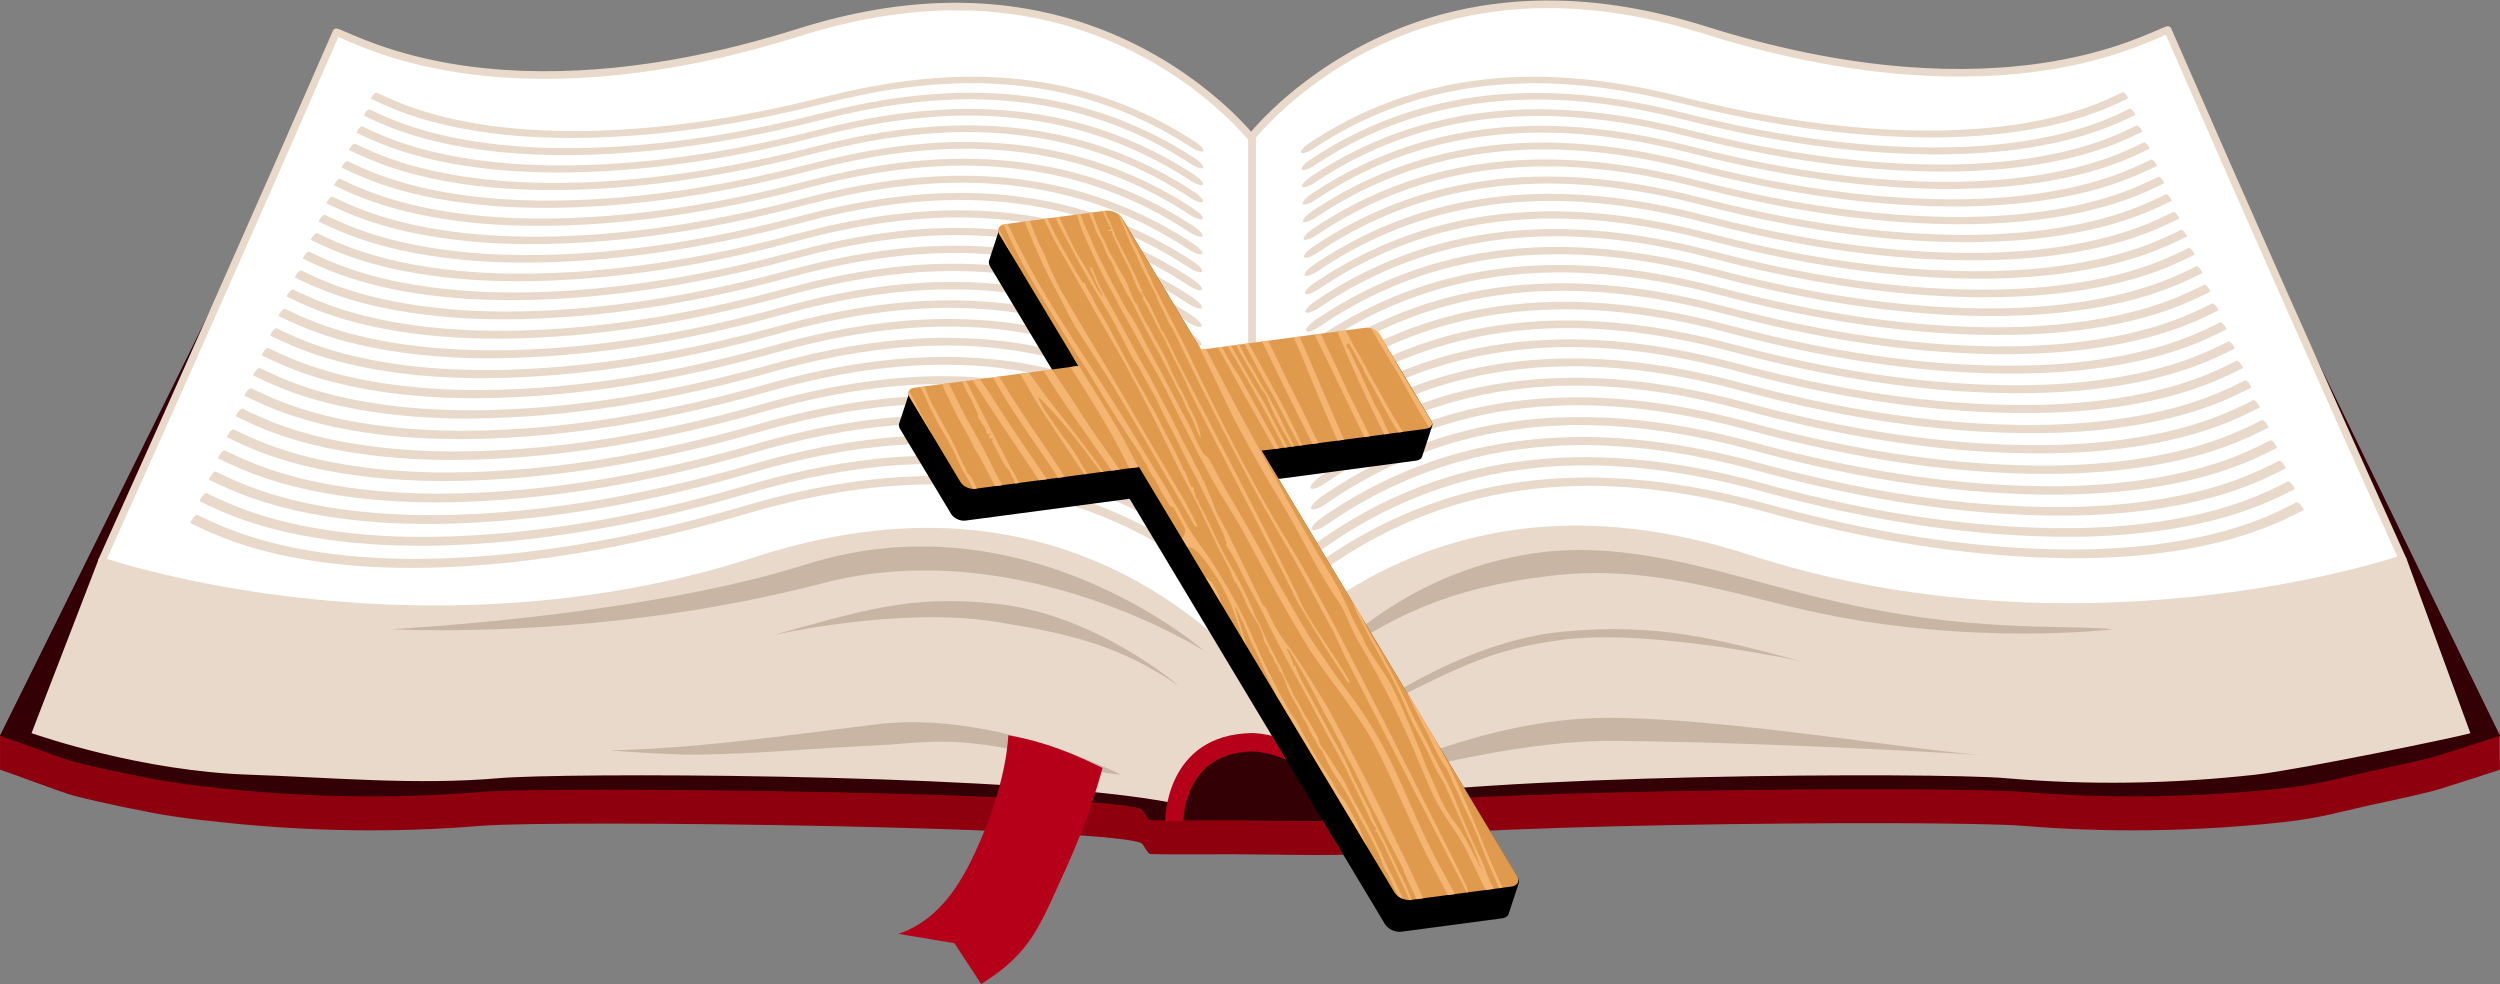 <?xml version="1.0" encoding="UTF-8"?>
<!DOCTYPE svg PUBLIC '-//W3C//DTD SVG 1.0//EN'
          'http://www.w3.org/TR/2001/REC-SVG-20010904/DTD/svg10.dtd'>
<svg height="415.1" preserveAspectRatio="xMidYMid meet" version="1.0" viewBox="-0.0 -0.2 1054.6 415.1" width="1054.6" xmlns="http://www.w3.org/2000/svg" xmlns:xlink="http://www.w3.org/1999/xlink" zoomAndPan="magnify"
><rect x="-0.0" y="-0.2" width="1054.6" height="415.1" fill="#808080" stroke="none"/><g
  ><g id="change1_1"
    ><path d="m -4955.583,375.046 c 0,0 -0.022,-14.285 0,-14.311 l 126.283,-252.624 c 4.25,1.326 401.829,0 401.829,0 0,0 398.017,1.326 402.267,0 l 124.181,252.624 c -0.329,0.102 0,14.311 0,14.311 -4.403,1.386 -23.833,7.826 -28.323,8.968 -6.703,1.714 -13.472,3.256 -20.262,4.664 -18.444,3.823 -25.454,6.668 -44.205,8.646 -35.837,3.779 -72.09,4.39 -108.015,1.427 -33.822,-2.789 -269.894,-0.62 -279.028,7.546 -0.657,0.579 -2.475,4.389 -3.68,4.459 -2.957,0.175 -6.024,0.218 -9.025,0.248 -11.259,0.112 -22.497,-0.116 -33.734,-0.236 -11.325,-0.121 -22.65,0.04 -33.975,-0.02 -3.067,-0.016 -6.177,-0.033 -9.222,-0.147 -0.745,-0.027 -3.067,-4.13 -3.242,-4.304 -7.754,-6.931 -245.557,-10.336 -279.357,-7.546 -35.925,2.964 -72.178,2.352 -108.014,-1.427 -18.773,-1.979 -24.687,-2.851 -43.131,-6.673 -6.791,-1.408 -13.559,-2.95 -20.284,-4.664 -4.469,-1.142 -26.659,-9.556 -31.061,-10.941 z" fill="#8f000f" transform="translate(4955.592 -50.55)"
    /></g
    ><g id="change2_1"
    ><path d="m -4025.203,105.244 124.181,255.487 c -4.403,1.386 -23.833,7.826 -28.323,8.968 -6.703,1.714 -13.472,3.256 -20.262,4.664 -18.444,3.823 -25.454,6.668 -44.205,8.646 -35.837,3.779 -72.09,4.39 -108.015,1.427 -33.822,-2.789 -269.894,-0.62 -279.028,7.546 -0.657,0.579 -2.475,4.389 -3.68,4.459 -2.957,0.175 -6.024,0.218 -9.025,0.248 -11.259,0.112 -22.497,-0.116 -33.734,-0.236 -11.325,-0.121 -22.65,0.04 -33.975,-0.02 -3.067,-0.016 -6.177,-0.033 -9.222,-0.147 -0.745,-0.027 -3.067,-4.13 -3.242,-4.304 -7.754,-6.931 -245.557,-10.336 -279.357,-7.546 -35.925,2.964 -72.178,2.352 -108.014,-1.427 -18.773,-1.979 -24.687,-2.851 -43.131,-6.673 -6.791,-1.408 -13.559,-2.95 -20.284,-4.664 -4.469,-1.142 -26.659,-9.556 -31.061,-10.941 l 126.283,-255.487 c 4.25,1.326 401.325,0.798 401.325,0.798 0,0 398.521,0.53 402.771,-0.798 z" fill="#320005" transform="translate(4955.592 -50.55)"
    /></g
    ><g id="change3_1"
    ><path d="m -4460.774,389.102 c -3.912,-0.787 -8.358,-1.526 -13.253,-2.22 -72.829,-10.349 -244.094,-10.616 -271.092,-8.268 -35.057,3.048 -70.242,-0.294 -105.406,-1.467 -45.189,-1.508 -87.471,-16.091 -91.768,-17.517 l 28.409,-73.647 c 4.147,1.363 23.386,6.686 29.863,8.092 17.593,3.817 29.029,6.089 46.686,8.239 34.95,4.255 65.176,4.471 99.442,1.512 32.235,-2.784 64.235,-8.767 95.103,-18.526 24.518,-7.756 50.148,-12.485 75.928,-12.337 17.144,0.098 34.287,2.377 50.811,7.004 21.569,6.039 41.961,16.036 60.067,29.211 6.22,4.53 12.184,9.435 17.806,14.703 3.741,3.514 7.375,7.185 10.688,11.104 0.043,0.054 0.085,0.109 0.128,0.164 0.043,-0.055 0.085,-0.109 0.128,-0.164 3.335,-3.919 6.969,-7.59 10.71,-11.104 5.601,-5.268 11.565,-10.173 17.785,-14.703 18.127,-13.174 38.52,-23.171 60.088,-29.211 16.524,-4.627 33.646,-6.906 50.811,-7.004 25.78,-0.147 51.388,4.582 75.928,12.337 30.867,9.759 62.867,15.742 95.103,18.526 34.266,2.959 69.75,2.737 103.803,-2.091 18.533,-2.632 27.062,-4.427 44.676,-8.244 6.477,-1.406 23.471,-6.826 27.639,-8.191 l 27.212,74.33 c -4.297,1.425 -72.401,15.481 -90.699,17.517 -34.971,3.887 -70.349,4.515 -105.406,1.467 -28.815,-2.505 -221.906,-2.033 -284.367,10.488 0,-15.035 -14.899,-25.645 -33.411,-25.645 -18.512,0 -33.411,10.058 -33.411,25.645 z" fill="#e8d9cb" transform="translate(4955.592 -50.55)"
    /></g
    ><g id="change4_1"
    ><path d="m -4427.395,108.376 c 0,75.985 0,151.969 0,227.953 -3.264,-3.977 -6.84,-7.698 -10.521,-11.258 -5.468,-5.268 -11.269,-10.173 -17.32,-14.703 -17.611,-13.174 -37.446,-23.171 -58.425,-29.211 -16.072,-4.627 -32.747,-6.906 -49.422,-7.004 -25.075,-0.147 -50.005,4.582 -73.853,12.337 -30.023,9.759 -61.17,15.742 -92.503,18.526 -33.329,2.959 -66.971,2.349 -100.196,-1.424 -17.424,-1.976 -34.743,-4.816 -51.855,-8.633 -6.3,-1.406 -12.579,-2.945 -18.817,-4.656 -4.158,-1.14 -8.296,-2.331 -12.392,-3.715 33.475,-74.14 66.472,-148.51 98.99,-223.107 0.977,0.312 1.913,0.727 2.849,1.129 1.248,0.528 2.474,1.062 3.722,1.588 3.285,1.396 6.591,2.713 9.959,3.918 10.063,3.606 20.438,6.244 30.938,8.067 20.522,3.561 41.48,4.072 62.209,2.514 29.109,-2.185 57.843,-8.435 85.704,-17.216 21.873,-6.896 44.661,-11.047 67.594,-10.838 14.554,0.133 29.109,2.039 43.185,5.868 18.151,4.931 35.429,13.035 51.002,23.815 6.82,4.726 13.328,9.963 19.378,15.701 2.079,1.954 4.075,3.967 6.03,6.052 1.289,1.392 2.557,2.807 3.743,4.297 z" fill="#fff" transform="translate(4955.592 -50.55)"
    /></g
    ><g id="change4_2"
    ><path d="m -4427.43,108.376 c 0,75.985 0,151.969 0,227.953 3.264,-3.977 6.84,-7.698 10.521,-11.258 5.468,-5.268 11.269,-10.173 17.32,-14.703 17.611,-13.174 37.446,-23.171 58.425,-29.211 16.072,-4.627 32.747,-6.906 49.422,-7.004 25.075,-0.147 50.004,4.582 73.853,12.337 30.023,9.759 61.17,15.742 92.503,18.526 33.329,2.959 66.971,2.349 100.196,-1.424 17.424,-1.976 34.743,-4.816 51.855,-8.633 6.3,-1.406 12.579,-2.945 18.817,-4.656 4.158,-1.14 8.296,-2.331 12.392,-3.715 -33.475,-74.14 -66.472,-148.51 -98.99,-223.107 -0.977,0.312 -1.913,0.727 -2.849,1.129 -1.248,0.528 -2.474,1.062 -3.722,1.588 -3.285,1.396 -6.591,2.713 -9.959,3.918 -10.063,3.606 -20.438,6.244 -30.938,8.067 -20.522,3.561 -41.48,4.072 -62.209,2.514 -29.109,-2.185 -57.843,-8.435 -85.704,-17.216 -21.873,-6.896 -44.661,-11.047 -67.594,-10.838 -14.554,0.133 -29.109,2.039 -43.185,5.868 -18.151,4.931 -35.429,13.035 -51.002,23.815 -6.82,4.726 -13.328,9.963 -19.378,15.701 -2.079,1.954 -4.075,3.967 -6.03,6.052 -1.289,1.392 -2.557,2.807 -3.743,4.297 z" fill="#fff" transform="translate(4955.592 -50.55)"
    /></g
    ><g id="change3_2"
    ><path d="m -4425.835,108.852 v 227.953 c 0,0.676 -0.395,1.28 -1.019,1.512 -0.624,0.232 -1.31,0.043 -1.726,-0.473 -3.244,-3.93 -6.757,-7.605 -10.417,-11.122 -5.406,-5.223 -11.165,-10.084 -17.153,-14.575 -17.465,-13.062 -37.134,-22.974 -57.947,-28.962 -15.927,-4.588 -32.456,-6.847 -49.007,-6.944 -24.909,-0.146 -49.651,4.557 -73.374,12.263 -30.128,9.794 -61.378,15.801 -92.836,18.595 -33.433,2.969 -67.158,2.356 -100.508,-1.428 -17.444,-1.982 -34.826,-4.831 -52.001,-8.659 -6.321,-1.411 -12.621,-2.957 -18.879,-4.674 -4.2,-1.148 -8.358,-2.348 -12.475,-3.741 -0.437,-0.144 -0.769,-0.467 -0.956,-0.889 -0.166,-0.422 -0.166,-0.901 0.021,-1.318 33.475,-74.134 66.472,-148.497 98.969,-223.088 0.333,-0.744 1.144,-1.12 1.892,-0.879 1.019,0.325 2.017,0.759 2.994,1.18 1.248,0.526 2.474,1.06 3.701,1.586 3.264,1.385 6.549,2.691 9.897,3.884 9.98,3.578 20.251,6.193 30.668,8.001 20.397,3.54 41.251,4.044 61.856,2.497 28.984,-2.176 57.593,-8.403 85.33,-17.15 22.039,-6.945 44.994,-11.12 68.093,-10.908 14.679,0.133 29.358,2.059 43.559,5.919 18.318,4.981 35.762,13.159 51.481,24.037 6.903,4.773 13.473,10.06 19.586,15.853 2.079,1.977 4.117,4.014 6.071,6.124 1.31,1.422 2.62,2.869 3.826,4.391 0.229,0.289 0.353,0.648 0.353,1.018 z m -3.119,0.581 c -1.06,-1.3 -2.183,-2.542 -3.327,-3.764 -1.913,-2.061 -3.909,-4.051 -5.947,-5.983 -5.988,-5.68 -12.434,-10.866 -19.191,-15.547 -15.428,-10.68 -32.56,-18.708 -50.545,-23.595 -13.951,-3.794 -28.36,-5.682 -42.79,-5.814 -22.767,-0.207 -45.41,3.92 -67.116,10.767 -27.986,8.818 -56.824,15.089 -86.037,17.283 -20.854,1.567 -41.958,1.052 -62.604,-2.533 -10.583,-1.836 -21.041,-4.498 -31.188,-8.134 -3.389,-1.214 -6.737,-2.542 -10.042,-3.95 -1.248,-0.526 -2.474,-1.06 -3.701,-1.588 -0.478,-0.203 -0.956,-0.408 -1.435,-0.601 -32.082,73.594 -64.621,146.968 -97.639,220.118 3.493,1.142 7.048,2.155 10.604,3.132 6.217,1.705 12.475,3.238 18.754,4.639 17.07,3.805 34.327,6.636 51.689,8.606 33.142,3.761 66.659,4.371 99.884,1.42 31.229,-2.774 62.251,-8.734 92.17,-18.457 24.015,-7.806 49.09,-12.56 74.331,-12.412 16.821,0.099 33.641,2.398 49.838,7.064 21.166,6.091 41.168,16.173 58.924,29.459 6.113,4.57 11.955,9.517 17.465,14.831 2.724,2.622 5.385,5.332 7.901,8.164 z" fill="#e8d9cb" transform="translate(4955.592 -50.55)"
    /></g
    ><g id="change3_3"
    ><path d="m -4452.018,109.777 c 0.701,0.442 1.333,0.904 1.964,1.402 0.351,0.308 0.772,0.631 1.123,0.981 0.07,0.119 0.21,0.238 0.281,0.364 0.351,0.393 1.263,1.626 0.212,1.787 -0.14,0.014 -0.21,0.014 -0.35,0.007 -0.21,-0.014 -0.421,-0.049 -0.631,-0.098 -1.542,-0.378 -2.945,-1.248 -4.348,-2.124 -14.518,-9.448 -30.506,-16.611 -47.262,-21.04 -13.11,-3.448 -26.569,-5.236 -40.096,-5.551 -22.289,-0.526 -44.433,2.846 -65.944,8.312 -29.149,7.394 -58.861,12.588 -88.927,14.214 -20.815,1.128 -41.842,0.596 -62.452,-3.07 -9.744,-1.738 -19.419,-4.212 -28.744,-7.759 -2.875,-1.121 -5.82,-2.355 -8.625,-3.68 -1.052,-0.491 -2.104,-0.988 -3.156,-1.472 -0.281,-0.126 0.209,-0.792 0.279,-0.897 0.35,-0.568 0.77,-1.121 1.26,-1.514 0.21,-0.154 0.49,-0.343 0.771,-0.224 1.052,0.491 2.104,0.981 3.155,1.465 2.805,1.297 5.61,2.509 8.485,3.61 9.115,3.476 18.58,5.901 28.184,7.605 20.259,3.61 41.006,4.142 61.471,3.042 29.716,-1.598 59.147,-6.714 87.946,-14.004 21.721,-5.509 44.146,-8.894 66.645,-8.362 13.738,0.329 27.407,2.145 40.657,5.649 17.036,4.493 33.304,11.768 48.103,21.356 z m -0.133,6.974 c 0.701,0.442 1.333,0.911 2.034,1.423 0.351,0.308 0.702,0.631 1.052,0.981 0.14,0.119 0.281,0.245 0.351,0.371 0.351,0.4 1.263,1.647 0.212,1.808 -0.14,0.021 -0.28,0.014 -0.42,0.007 -0.14,-0.014 -0.35,-0.049 -0.561,-0.098 -1.612,-0.385 -3.015,-1.262 -4.348,-2.145 -14.659,-9.532 -30.857,-16.772 -47.753,-21.23 -13.18,-3.483 -26.779,-5.271 -40.377,-5.579 -22.429,-0.505 -44.853,2.93 -66.504,8.481 -29.359,7.513 -59.421,12.791 -89.697,14.473 -21.025,1.17 -42.192,0.645 -63.013,-3.042 -9.814,-1.745 -19.559,-4.233 -28.955,-7.815 -2.945,-1.135 -5.82,-2.383 -8.695,-3.722 -1.052,-0.491 -2.104,-0.988 -3.155,-1.486 -0.281,-0.119 0.209,-0.799 0.209,-0.904 0.35,-0.575 0.77,-1.135 1.33,-1.535 0.21,-0.154 0.49,-0.35 0.771,-0.224 1.052,0.491 2.104,0.988 3.156,1.479 2.805,1.311 5.68,2.53 8.555,3.645 9.185,3.504 18.79,5.943 28.394,7.661 20.47,3.638 41.356,4.149 62.031,3.014 29.996,-1.647 59.638,-6.855 88.716,-14.263 21.932,-5.593 44.496,-9.041 67.205,-8.523 13.808,0.315 27.617,2.138 41.008,5.67 17.177,4.528 33.585,11.88 48.454,21.552 z m -0.062,7.058 c 0.631,0.449 1.333,0.918 1.964,1.43 0.421,0.315 0.772,0.645 1.123,1.002 0.14,0.119 0.21,0.238 0.351,0.364 0.351,0.414 1.263,1.668 0.212,1.829 -0.14,0.021 -0.28,0.021 -0.42,0.014 -0.21,-0.014 -0.421,-0.056 -0.561,-0.098 -1.613,-0.392 -3.085,-1.276 -4.418,-2.166 -14.799,-9.63 -31.067,-16.933 -48.103,-21.426 -13.32,-3.504 -26.99,-5.306 -40.727,-5.6 -22.639,-0.491 -45.204,3.014 -67.135,8.649 -29.569,7.626 -59.841,13.001 -90.398,14.74 -21.235,1.198 -42.613,0.694 -63.573,-3.014 -9.954,-1.759 -19.769,-4.268 -29.165,-7.878 -3.015,-1.142 -5.96,-2.404 -8.835,-3.757 -1.052,-0.491 -2.104,-1.002 -3.155,-1.5 -0.281,-0.126 0.209,-0.813 0.279,-0.918 0.28,-0.582 0.77,-1.142 1.26,-1.556 0.21,-0.154 0.56,-0.35 0.841,-0.224 1.052,0.498 2.104,1.002 3.155,1.493 2.805,1.325 5.68,2.558 8.625,3.68 9.255,3.539 18.93,6 28.674,7.724 20.61,3.659 41.637,4.156 62.522,2.986 30.206,-1.703 60.128,-7.002 89.417,-14.522 22.142,-5.684 44.917,-9.203 67.836,-8.698 13.948,0.308 27.897,2.138 41.358,5.698 17.317,4.563 33.865,11.978 48.875,21.748 z m -0.133,7.135 c 0.701,0.456 1.403,0.932 2.034,1.451 0.351,0.315 0.772,0.645 1.123,1.002 0.14,0.126 0.21,0.245 0.351,0.378 0.351,0.407 1.263,1.682 0.212,1.85 -0.14,0.014 -0.28,0.014 -0.421,0.007 -0.21,-0.014 -0.42,-0.049 -0.631,-0.098 -1.612,-0.392 -3.015,-1.283 -4.418,-2.187 -14.869,-9.714 -31.278,-17.087 -48.454,-21.622 -13.461,-3.532 -27.27,-5.334 -41.148,-5.621 -22.849,-0.47 -45.554,3.098 -67.626,8.824 -29.849,7.745 -60.402,13.219 -91.239,15.006 -21.376,1.241 -42.963,0.75 -64.064,-2.979 -10.024,-1.766 -19.98,-4.296 -29.445,-7.941 -3.015,-1.156 -5.96,-2.432 -8.905,-3.792 -1.052,-0.498 -2.174,-1.009 -3.226,-1.514 -0.281,-0.126 0.209,-0.827 0.279,-0.932 0.35,-0.589 0.77,-1.156 1.33,-1.57 0.21,-0.161 0.56,-0.364 0.771,-0.231 1.122,0.498 2.174,1.009 3.226,1.507 2.875,1.332 5.75,2.579 8.695,3.715 9.326,3.567 19.07,6.049 28.885,7.787 20.82,3.673 42.057,4.156 63.153,2.951 30.486,-1.752 60.619,-7.149 90.188,-14.789 22.282,-5.768 45.267,-9.35 68.396,-8.866 14.018,0.294 28.108,2.131 41.709,5.712 17.457,4.605 34.076,12.09 49.225,21.952 z m -0.133,7.219 c 0.701,0.456 1.403,0.939 2.034,1.465 0.421,0.315 0.772,0.652 1.193,1.016 0.07,0.119 0.21,0.245 0.351,0.378 0.351,0.414 1.263,1.703 0.142,1.871 -0.07,0.021 -0.21,0.021 -0.35,0.007 -0.21,-0.014 -0.421,-0.049 -0.631,-0.098 -1.613,-0.392 -3.085,-1.297 -4.488,-2.208 -15.009,-9.805 -31.558,-17.249 -48.875,-21.811 -13.531,-3.56 -27.48,-5.376 -41.428,-5.649 -23.059,-0.449 -45.974,3.189 -68.256,8.999 -30.13,7.864 -60.892,13.436 -92.009,15.279 -21.586,1.276 -43.314,0.806 -64.624,-2.944 -10.165,-1.78 -20.12,-4.324 -29.726,-8.011 -3.015,-1.163 -6.03,-2.446 -8.975,-3.82 -1.052,-0.505 -2.174,-1.023 -3.226,-1.535 -0.281,-0.126 0.209,-0.827 0.279,-0.939 0.35,-0.596 0.77,-1.17 1.33,-1.591 0.21,-0.161 0.56,-0.364 0.841,-0.238 1.052,0.512 2.104,1.023 3.226,1.528 2.875,1.346 5.82,2.6 8.765,3.743 9.396,3.61 19.211,6.105 29.095,7.85 21.03,3.701 42.478,4.163 63.713,2.916 30.697,-1.801 61.179,-7.296 90.958,-15.055 22.492,-5.852 45.687,-9.511 68.957,-9.041 14.158,0.287 28.318,2.124 42.059,5.74 17.597,4.64 34.426,12.195 49.646,22.148 z m -0.062,7.303 c 0.701,0.456 1.403,0.946 2.034,1.472 0.421,0.322 0.772,0.666 1.123,1.03 0.14,0.126 0.281,0.252 0.351,0.385 0.351,0.414 1.333,1.717 0.212,1.885 -0.14,0.021 -0.28,0.021 -0.42,0.014 -0.21,-0.014 -0.35,-0.049 -0.561,-0.098 -1.683,-0.4 -3.155,-1.304 -4.558,-2.229 -15.08,-9.896 -31.769,-17.41 -49.296,-22.015 -13.601,-3.582 -27.691,-5.404 -41.779,-5.663 -23.2,-0.435 -46.395,3.273 -68.817,9.175 -30.34,7.99 -61.453,13.66 -92.85,15.56 -21.726,1.311 -43.664,0.869 -65.185,-2.909 -10.165,-1.794 -20.26,-4.359 -29.936,-8.074 -3.085,-1.17 -6.1,-2.467 -9.046,-3.855 -1.122,-0.512 -2.174,-1.037 -3.296,-1.549 -0.21,-0.126 0.28,-0.841 0.349,-0.946 0.35,-0.61 0.77,-1.192 1.33,-1.619 0.21,-0.161 0.56,-0.371 0.841,-0.238 1.052,0.512 2.104,1.03 3.226,1.535 2.875,1.367 5.89,2.635 8.835,3.785 9.536,3.638 19.421,6.154 29.375,7.913 21.171,3.722 42.828,4.163 64.204,2.881 31.047,-1.857 61.74,-7.45 91.799,-15.328 22.702,-5.95 46.108,-9.672 69.588,-9.224 14.298,0.273 28.528,2.124 42.41,5.761 17.737,4.675 34.707,12.3 50.067,22.351 z m -0.132,7.38 c 0.701,0.47 1.403,0.96 2.034,1.493 0.421,0.329 0.842,0.666 1.193,1.037 0.14,0.126 0.211,0.252 0.351,0.385 0.351,0.428 1.333,1.738 0.212,1.913 -0.14,0.021 -0.28,0.021 -0.42,0.014 -0.21,-0.014 -0.421,-0.049 -0.631,-0.098 -1.613,-0.4 -3.155,-1.318 -4.558,-2.25 -15.22,-9.995 -32.049,-17.578 -49.716,-22.211 -13.741,-3.617 -27.901,-5.439 -42.129,-5.684 -23.41,-0.414 -46.745,3.364 -69.377,9.35 -30.62,8.116 -62.013,13.891 -93.691,15.847 -21.936,1.353 -44.084,0.925 -65.746,-2.874 -10.305,-1.801 -20.47,-4.388 -30.217,-8.13 -3.085,-1.192 -6.1,-2.495 -9.116,-3.897 -1.122,-0.519 -2.174,-1.044 -3.296,-1.563 -0.281,-0.126 0.209,-0.855 0.279,-0.96 0.42,-0.617 0.84,-1.206 1.4,-1.64 0.21,-0.161 0.56,-0.371 0.841,-0.238 1.052,0.512 2.174,1.037 3.226,1.549 2.945,1.374 5.96,2.656 8.975,3.82 9.536,3.673 19.561,6.21 29.586,7.976 21.381,3.743 43.179,4.163 64.764,2.846 31.327,-1.92 62.3,-7.612 92.64,-15.609 22.842,-6.042 46.458,-9.833 70.148,-9.406 14.438,0.259 28.808,2.117 42.76,5.782 17.878,4.71 34.987,12.406 50.488,22.547 z m -0.132,7.471 c 0.701,0.47 1.403,0.967 2.104,1.507 0.421,0.329 0.772,0.673 1.193,1.051 0.07,0.126 0.21,0.252 0.351,0.385 0.351,0.435 1.264,1.759 0.212,1.934 -0.14,0.021 -0.28,0.021 -0.42,0.014 -0.21,-0.014 -0.421,-0.049 -0.631,-0.098 -1.683,-0.4 -3.155,-1.332 -4.628,-2.271 -15.36,-10.086 -32.33,-17.739 -50.067,-22.407 -13.881,-3.645 -28.181,-5.474 -42.48,-5.712 -23.69,-0.392 -47.236,3.462 -70.008,9.539 -30.97,8.249 -62.574,14.123 -94.531,16.134 -22.146,1.395 -44.505,0.988 -66.376,-2.832 -10.375,-1.808 -20.611,-4.416 -30.427,-8.2 -3.155,-1.192 -6.17,-2.516 -9.186,-3.932 -1.122,-0.519 -2.244,-1.051 -3.366,-1.577 -0.21,-0.126 0.28,-0.862 0.349,-0.974 0.35,-0.617 0.77,-1.22 1.4,-1.654 0.21,-0.168 0.49,-0.378 0.771,-0.245 1.122,0.519 2.244,1.051 3.366,1.57 2.945,1.381 5.96,2.677 8.975,3.848 9.676,3.708 19.701,6.266 29.866,8.039 21.521,3.764 43.529,4.17 65.325,2.811 31.608,-1.976 62.861,-7.773 93.41,-15.896 23.052,-6.133 46.878,-10.002 70.779,-9.588 14.508,0.245 29.089,2.103 43.11,5.796 18.088,4.752 35.338,12.518 50.908,22.758 z m -0.062,7.556 c 0.701,0.477 1.403,0.974 2.034,1.521 0.421,0.329 0.842,0.68 1.193,1.058 0.14,0.126 0.281,0.259 0.351,0.392 0.421,0.435 1.334,1.78 0.212,1.955 -0.14,0.028 -0.28,0.028 -0.42,0.014 -0.21,-0.014 -0.421,-0.049 -0.561,-0.098 -1.753,-0.407 -3.225,-1.339 -4.698,-2.285 -15.5,-10.184 -32.61,-17.915 -50.488,-22.617 -14.022,-3.666 -28.462,-5.502 -42.9,-5.726 -23.83,-0.371 -47.586,3.553 -70.568,9.728 -31.18,8.376 -63.064,14.354 -95.372,16.422 -22.287,1.437 -44.855,1.051 -66.937,-2.79 -10.445,-1.822 -20.821,-4.444 -30.707,-8.263 -3.155,-1.206 -6.241,-2.537 -9.256,-3.967 -1.122,-0.526 -2.244,-1.058 -3.366,-1.591 -0.281,-0.133 0.28,-0.876 0.279,-0.981 0.42,-0.631 0.84,-1.241 1.47,-1.682 0.21,-0.168 0.49,-0.385 0.771,-0.252 1.122,0.526 2.244,1.065 3.366,1.584 2.945,1.402 6.03,2.705 9.116,3.89 9.676,3.743 19.842,6.315 30.077,8.102 21.731,3.785 43.95,4.17 65.956,2.768 31.888,-2.033 63.421,-7.934 94.251,-16.183 23.192,-6.224 47.228,-10.17 71.339,-9.777 14.649,0.231 29.299,2.096 43.461,5.817 18.228,4.78 35.618,12.63 51.399,22.961 z m -0.132,7.64 c 0.701,0.477 1.403,0.988 2.104,1.535 0.421,0.336 0.842,0.687 1.193,1.072 0.14,0.126 0.211,0.259 0.351,0.4 0.421,0.435 1.334,1.794 0.212,1.976 -0.14,0.021 -0.28,0.021 -0.42,0.014 -0.21,-0.014 -0.421,-0.056 -0.631,-0.105 -1.683,-0.407 -3.225,-1.353 -4.698,-2.306 -15.571,-10.275 -32.821,-18.076 -50.908,-22.814 -14.092,-3.694 -28.672,-5.53 -43.251,-5.747 -24.041,-0.35 -48.006,3.652 -71.199,9.917 -31.46,8.509 -63.624,14.592 -96.213,16.723 -22.497,1.479 -45.276,1.114 -67.498,-2.747 -10.585,-1.829 -21.031,-4.472 -30.988,-8.326 -3.225,-1.213 -6.311,-2.558 -9.396,-4.002 -1.122,-0.533 -2.244,-1.072 -3.366,-1.605 -0.281,-0.133 0.279,-0.89 0.349,-0.995 0.35,-0.638 0.77,-1.255 1.4,-1.703 0.21,-0.168 0.56,-0.392 0.841,-0.252 1.122,0.526 2.244,1.065 3.366,1.598 3.015,1.409 6.03,2.726 9.116,3.925 9.816,3.771 20.052,6.364 30.427,8.158 21.942,3.806 44.3,4.17 66.516,2.726 32.168,-2.089 63.982,-8.095 95.092,-16.478 23.403,-6.315 47.649,-10.331 71.97,-9.967 14.789,0.217 29.509,2.089 43.811,5.838 18.368,4.815 35.969,12.735 51.82,23.164 z m -0.132,7.731 c 0.771,0.512 1.543,1.051 2.245,1.647 0.421,0.329 0.772,0.687 1.193,1.065 0.07,0.105 0.14,0.21 0.281,0.322 0.351,0.442 1.334,1.808 0.212,1.998 -0.14,0.021 -0.28,0.021 -0.42,0.014 -0.21,-0.014 -0.421,-0.056 -0.631,-0.105 -1.753,-0.407 -3.296,-1.36 -4.769,-2.327 -15.711,-10.373 -33.101,-18.244 -51.399,-23.017 -14.162,-3.722 -28.882,-5.565 -43.531,-5.761 -24.321,-0.329 -48.497,3.75 -71.829,10.114 -31.741,8.635 -64.255,14.831 -97.054,17.024 -22.707,1.521 -45.696,1.177 -68.199,-2.705 -10.585,-1.836 -21.171,-4.5 -31.198,-8.39 -3.225,-1.227 -6.381,-2.586 -9.466,-4.037 -1.122,-0.54 -2.244,-1.086 -3.366,-1.626 -0.281,-0.133 0.209,-0.897 0.279,-1.009 0.42,-0.645 0.84,-1.262 1.47,-1.724 0.21,-0.168 0.56,-0.393 0.841,-0.252 1.122,0.533 2.244,1.079 3.366,1.612 3.015,1.423 6.101,2.754 9.256,3.96 9.886,3.806 20.192,6.42 30.637,8.221 22.152,3.834 44.721,4.17 67.077,2.684 32.519,-2.152 64.612,-8.263 95.933,-16.772 23.683,-6.42 48.069,-10.513 72.67,-10.17 14.859,0.21 29.79,2.089 44.162,5.859 18.579,4.857 36.249,12.847 52.241,23.374 z m -0.132,7.815 c 0.771,0.512 1.543,1.058 2.315,1.661 0.351,0.336 0.772,0.694 1.123,1.079 0.14,0.105 0.21,0.21 0.281,0.322 0.421,0.449 1.404,1.829 0.282,2.019 -0.21,0.028 -0.35,0.028 -0.491,0.021 -0.21,-0.014 -0.421,-0.056 -0.631,-0.105 -1.753,-0.414 -3.296,-1.374 -4.769,-2.348 -15.851,-10.471 -33.382,-18.412 -51.82,-23.22 -14.302,-3.75 -29.093,-5.6 -43.951,-5.782 -24.461,-0.301 -48.847,3.848 -72.46,10.31 -32.021,8.775 -64.745,15.076 -97.894,17.333 -22.917,1.563 -46.117,1.248 -68.759,-2.656 -10.725,-1.843 -21.382,-4.528 -31.549,-8.453 -3.225,-1.234 -6.381,-2.607 -9.466,-4.079 -1.192,-0.54 -2.314,-1.093 -3.436,-1.633 -0.281,-0.14 0.209,-0.911 0.279,-1.023 0.42,-0.652 0.84,-1.283 1.47,-1.745 0.21,-0.175 0.56,-0.4 0.841,-0.259 1.122,0.54 2.314,1.086 3.436,1.626 3.015,1.444 6.171,2.783 9.326,4.002 9.957,3.841 20.332,6.469 30.918,8.284 22.292,3.848 45.141,4.163 67.638,2.635 32.799,-2.215 65.173,-8.432 96.843,-17.08 23.823,-6.511 48.489,-10.681 73.231,-10.366 15.069,0.196 30.07,2.075 44.582,5.88 18.719,4.885 36.53,12.952 52.661,23.578 z m -0.132,7.906 c 0.842,0.519 1.613,1.072 2.315,1.675 0.421,0.343 0.842,0.701 1.193,1.086 0.07,0.112 0.21,0.217 0.281,0.329 0.421,0.456 1.404,1.85 0.212,2.047 -0.14,0.021 -0.28,0.021 -0.42,0.014 -0.21,-0.014 -0.421,-0.056 -0.631,-0.105 -1.753,-0.414 -3.366,-1.388 -4.839,-2.369 -15.991,-10.569 -33.662,-18.58 -52.241,-23.423 -14.442,-3.778 -29.373,-5.628 -44.302,-5.796 -24.741,-0.28 -49.338,3.946 -73.161,10.513 -32.231,8.908 -65.306,15.321 -98.805,17.648 -23.057,1.605 -46.467,1.311 -69.32,-2.614 -10.866,-1.857 -21.592,-4.556 -31.829,-8.509 -3.225,-1.255 -6.451,-2.635 -9.607,-4.121 -1.122,-0.547 -2.314,-1.1 -3.436,-1.654 -0.281,-0.133 0.279,-0.918 0.279,-1.03 0.42,-0.659 0.91,-1.297 1.47,-1.766 0.28,-0.175 0.63,-0.407 0.911,-0.266 1.122,0.547 2.244,1.1 3.436,1.64 3.086,1.458 6.241,2.811 9.396,4.037 10.027,3.876 20.543,6.525 31.198,8.347 22.502,3.869 45.492,4.163 68.269,2.593 33.079,-2.278 65.803,-8.607 97.684,-17.389 24.033,-6.616 48.91,-10.864 73.932,-10.569 15.139,0.175 30.28,2.068 44.933,5.894 18.859,4.927 36.81,13.057 53.082,23.788 z m -0.061,7.99 c 0.772,0.526 1.543,1.086 2.245,1.696 0.421,0.343 0.842,0.708 1.193,1.1 0.14,0.105 0.21,0.217 0.351,0.329 0.351,0.456 1.334,1.864 0.212,2.068 -0.14,0.021 -0.28,0.021 -0.42,0.014 -0.28,-0.014 -0.491,-0.049 -0.701,-0.105 -1.753,-0.414 -3.296,-1.395 -4.839,-2.39 -16.132,-10.66 -34.013,-18.749 -52.732,-23.627 -14.582,-3.799 -29.583,-5.656 -44.652,-5.81 -24.952,-0.259 -49.828,4.051 -73.791,10.709 -32.581,9.048 -65.936,15.581 -99.646,17.971 -23.338,1.654 -46.958,1.388 -70.021,-2.558 -10.936,-1.864 -21.732,-4.584 -32.11,-8.579 -3.225,-1.262 -6.451,-2.656 -9.677,-4.156 -1.122,-0.547 -2.314,-1.107 -3.436,-1.668 -0.351,-0.14 0.209,-0.925 0.279,-1.044 0.42,-0.666 0.91,-1.311 1.47,-1.787 0.28,-0.175 0.63,-0.414 0.911,-0.273 1.122,0.554 2.314,1.114 3.436,1.661 3.155,1.465 6.311,2.839 9.536,4.072 10.097,3.911 20.683,6.581 31.409,8.411 22.783,3.89 45.982,4.156 68.969,2.544 33.359,-2.348 66.294,-8.789 98.525,-17.704 24.243,-6.714 49.33,-11.046 74.562,-10.78 15.279,0.168 30.561,2.054 45.353,5.915 18.999,4.955 37.161,13.17 53.573,23.991 z m -0.132,8.081 c 0.772,0.533 1.543,1.093 2.315,1.71 0.421,0.35 0.842,0.715 1.193,1.114 0.07,0.105 0.21,0.217 0.281,0.329 0.421,0.47 1.404,1.892 0.212,2.096 -0.14,0.021 -0.28,0.028 -0.42,0.014 -0.21,-0.014 -0.421,-0.049 -0.631,-0.105 -1.823,-0.414 -3.366,-1.409 -4.909,-2.411 -16.272,-10.759 -34.293,-18.917 -53.152,-23.83 -14.723,-3.834 -29.934,-5.691 -45.073,-5.831 -25.232,-0.231 -50.249,4.163 -74.422,10.927 -32.861,9.189 -66.497,15.833 -100.627,18.293 -23.478,1.696 -47.308,1.458 -70.582,-2.509 -11.076,-1.871 -21.942,-4.612 -32.39,-8.642 -3.296,-1.269 -6.591,-2.677 -9.747,-4.191 -1.192,-0.554 -2.384,-1.121 -3.506,-1.682 -0.351,-0.14 0.209,-0.946 0.279,-1.058 0.42,-0.68 0.91,-1.332 1.54,-1.815 0.21,-0.175 0.56,-0.414 0.841,-0.273 1.192,0.561 2.384,1.121 3.506,1.675 3.156,1.486 6.311,2.867 9.607,4.107 10.237,3.946 20.893,6.637 31.689,8.474 22.993,3.911 46.403,4.156 69.53,2.495 33.71,-2.411 66.995,-8.971 99.506,-18.027 24.453,-6.82 49.751,-11.228 75.193,-10.983 15.419,0.147 30.841,2.04 45.704,5.922 19.209,4.997 37.511,13.282 54.064,24.201 z m -0.131,8.179 c 0.771,0.533 1.613,1.1 2.315,1.724 0.421,0.35 0.842,0.722 1.263,1.121 0.07,0.112 0.14,0.224 0.281,0.336 0.421,0.47 1.404,1.913 0.213,2.117 -0.14,0.028 -0.28,0.028 -0.421,0.014 -0.28,-0.014 -0.491,-0.049 -0.701,-0.098 -1.753,-0.428 -3.366,-1.423 -4.909,-2.432 -16.412,-10.864 -34.574,-19.099 -53.643,-24.047 -14.793,-3.855 -30.144,-5.719 -45.423,-5.838 -25.442,-0.203 -50.739,4.268 -75.123,11.137 -33.142,9.329 -67.127,16.092 -101.468,18.622 -23.758,1.745 -47.798,1.535 -71.282,-2.453 -11.146,-1.878 -22.153,-4.64 -32.67,-8.705 -3.366,-1.283 -6.591,-2.698 -9.817,-4.226 -1.192,-0.561 -2.384,-1.135 -3.576,-1.703 -0.281,-0.133 0.209,-0.883 0.279,-0.995 0.42,-0.715 0.91,-1.402 1.61,-1.913 0.21,-0.175 0.56,-0.421 0.841,-0.273 1.192,0.561 2.384,1.128 3.576,1.689 3.156,1.493 6.311,2.888 9.607,4.149 10.307,3.981 21.104,6.686 32.039,8.53 23.133,3.932 46.753,4.149 70.161,2.439 33.99,-2.481 67.555,-9.154 100.347,-18.349 24.664,-6.925 50.171,-11.417 75.893,-11.2 15.49,0.133 31.051,2.033 46.124,5.943 19.35,5.025 37.792,13.387 54.485,24.412 z m -0.131,8.263 c 0.842,0.54 1.613,1.114 2.385,1.745 0.421,0.357 0.842,0.729 1.193,1.135 0.14,0.112 0.211,0.224 0.281,0.336 0.421,0.477 1.474,1.927 0.283,2.138 -0.14,0.028 -0.35,0.028 -0.491,0.021 -0.21,-0.014 -0.421,-0.056 -0.631,-0.105 -1.823,-0.428 -3.436,-1.437 -4.979,-2.453 -16.553,-10.962 -34.855,-19.267 -54.064,-24.25 -15.003,-3.883 -30.424,-5.747 -45.914,-5.852 -25.652,-0.175 -51.09,4.38 -75.753,11.354 -33.422,9.476 -67.688,16.359 -102.378,18.959 -23.968,1.794 -48.219,1.612 -71.983,-2.397 -11.216,-1.892 -22.293,-4.668 -32.951,-8.768 -3.366,-1.29 -6.661,-2.726 -9.887,-4.268 -1.192,-0.568 -2.384,-1.142 -3.576,-1.717 -0.281,-0.133 0.209,-0.89 0.279,-1.009 0.42,-0.722 0.91,-1.416 1.61,-1.934 0.21,-0.182 0.56,-0.428 0.841,-0.28 1.192,0.568 2.384,1.142 3.576,1.71 3.226,1.507 6.451,2.909 9.747,4.184 10.377,4.009 21.314,6.735 32.32,8.593 23.344,3.953 47.174,4.135 70.792,2.383 34.27,-2.551 68.186,-9.343 101.257,-18.685 24.874,-7.023 50.661,-11.607 76.524,-11.41 15.7,0.112 31.402,2.012 46.545,5.95 19.56,5.067 38.142,13.499 54.976,24.622 z m -0.131,8.362 c 0.842,0.547 1.613,1.128 2.385,1.759 0.421,0.357 0.842,0.736 1.263,1.142 0.07,0.112 0.21,0.231 0.281,0.343 0.421,0.484 1.404,1.948 0.213,2.166 -0.14,0.028 -0.28,0.028 -0.42,0.021 -0.28,-0.014 -0.491,-0.056 -0.701,-0.105 -1.823,-0.428 -3.436,-1.451 -4.979,-2.481 -16.693,-11.06 -35.205,-19.435 -54.555,-24.454 -15.143,-3.911 -30.705,-5.775 -46.264,-5.866 -25.933,-0.147 -51.65,4.493 -76.454,11.572 -33.702,9.63 -68.318,16.632 -103.359,19.309 -24.178,1.843 -48.639,1.682 -72.614,-2.341 -11.286,-1.899 -22.503,-4.696 -33.231,-8.831 -3.366,-1.304 -6.731,-2.747 -9.957,-4.303 -1.262,-0.575 -2.454,-1.156 -3.646,-1.731 -0.281,-0.14 0.209,-0.904 0.279,-1.023 0.42,-0.736 0.98,-1.437 1.61,-1.962 0.21,-0.182 0.56,-0.435 0.911,-0.287 1.192,0.575 2.384,1.156 3.576,1.724 3.226,1.521 6.521,2.944 9.817,4.226 10.518,4.044 21.524,6.792 32.6,8.656 23.554,3.967 47.664,4.128 71.422,2.327 34.691,-2.621 68.886,-9.532 102.238,-19.022 25.084,-7.135 51.082,-11.803 77.225,-11.642 15.84,0.098 31.612,2.005 46.965,5.971 19.7,5.095 38.423,13.604 55.396,24.832 z m -0.131,8.453 c 0.842,0.554 1.613,1.135 2.385,1.78 0.491,0.357 0.912,0.743 1.263,1.156 0.14,0.112 0.21,0.224 0.351,0.343 0.351,0.491 1.404,1.969 0.213,2.187 -0.14,0.028 -0.35,0.028 -0.491,0.021 -0.21,-0.014 -0.421,-0.056 -0.631,-0.105 -1.893,-0.435 -3.506,-1.458 -5.119,-2.495 -16.763,-11.165 -35.416,-19.618 -54.976,-24.671 -15.213,-3.932 -30.985,-5.803 -46.685,-5.873 -26.143,-0.119 -52.071,4.612 -77.084,11.796 -34.052,9.777 -68.949,16.905 -104.34,19.653 -24.389,1.899 -49.06,1.766 -73.245,-2.271 -11.426,-1.913 -22.714,-4.731 -33.582,-8.894 -3.366,-1.318 -6.731,-2.783 -10.097,-4.352 -1.192,-0.575 -2.384,-1.163 -3.576,-1.745 -0.35,-0.14 0.209,-0.918 0.279,-1.037 0.42,-0.736 0.91,-1.451 1.61,-1.983 0.21,-0.182 0.56,-0.442 0.911,-0.287 1.192,0.575 2.384,1.163 3.647,1.738 3.226,1.535 6.521,2.965 9.887,4.261 10.588,4.086 21.665,6.848 32.881,8.719 23.764,3.988 48.085,4.121 72.123,2.264 34.901,-2.691 69.447,-9.728 103.149,-19.365 25.294,-7.24 51.502,-11.992 77.855,-11.859 15.98,0.077 31.962,1.983 47.386,5.979 19.84,5.13 38.773,13.716 55.887,25.042 z m -0.131,8.551 c 0.842,0.554 1.683,1.142 2.455,1.794 0.421,0.364 0.842,0.75 1.263,1.163 0.07,0.119 0.21,0.231 0.281,0.35 0.421,0.491 1.474,1.99 0.213,2.208 -0.14,0.028 -0.28,0.035 -0.42,0.021 -0.28,-0.007 -0.491,-0.049 -0.701,-0.105 -1.893,-0.428 -3.506,-1.472 -5.119,-2.516 -16.974,-11.263 -35.766,-19.786 -55.467,-24.874 -15.354,-3.96 -31.265,-5.831 -47.105,-5.887 -26.353,-0.084 -52.561,4.731 -77.785,12.027 -34.333,9.931 -69.579,17.186 -105.251,20.01 -24.669,1.948 -49.55,1.85 -73.945,-2.215 -11.567,-1.913 -22.924,-4.752 -33.862,-8.957 -3.436,-1.325 -6.872,-2.797 -10.168,-4.381 -1.262,-0.582 -2.454,-1.177 -3.716,-1.766 -0.281,-0.14 0.279,-0.925 0.349,-1.051 0.42,-0.743 0.909,-1.472 1.61,-2.005 0.21,-0.189 0.63,-0.449 0.911,-0.294 1.262,0.582 2.454,1.17 3.646,1.752 3.296,1.549 6.591,2.993 10.027,4.296 10.658,4.121 21.875,6.904 33.161,8.789 24.044,4.002 48.575,4.1 72.754,2.201 35.321,-2.775 70.147,-9.931 104.13,-19.716 25.504,-7.359 51.992,-12.195 78.626,-12.097 16.05,0.063 32.173,1.976 47.736,5.993 20.051,5.173 39.124,13.828 56.378,25.26 z m -0.131,8.642 c 0.842,0.561 1.683,1.156 2.455,1.808 0.421,0.371 0.842,0.764 1.263,1.184 0.14,0.14 0.281,0.287 0.421,0.435 0.351,0.505 1.334,1.934 0.142,2.152 -0.14,0.028 -0.35,0.028 -0.491,0.021 -0.21,-0.014 -0.421,-0.056 -0.701,-0.105 -1.893,-0.435 -3.506,-1.486 -5.119,-2.544 -17.114,-11.361 -36.117,-19.961 -55.957,-25.085 -15.494,-3.981 -31.546,-5.859 -47.526,-5.894 -26.634,-0.056 -52.981,4.85 -78.486,12.258 -34.683,10.086 -70.21,17.473 -106.232,20.375 -24.879,1.998 -50.041,1.934 -74.646,-2.145 -11.637,-1.927 -23.134,-4.78 -34.143,-9.02 -3.506,-1.346 -6.942,-2.832 -10.308,-4.43 -1.192,-0.582 -2.454,-1.184 -3.647,-1.78 -0.351,-0.14 0.209,-0.939 0.279,-1.058 0.42,-0.757 0.98,-1.493 1.61,-2.033 0.28,-0.189 0.63,-0.456 0.981,-0.301 1.192,0.589 2.454,1.184 3.647,1.773 3.296,1.563 6.662,3.021 10.097,4.331 10.798,4.156 22.085,6.96 33.441,8.852 24.255,4.016 49.066,4.086 73.455,2.138 35.672,-2.853 70.778,-10.135 105.111,-20.073 25.714,-7.471 52.413,-12.399 79.326,-12.329 16.19,0.042 32.453,1.955 48.157,6 20.191,5.201 39.474,13.934 56.869,25.47 z m -0.131,8.74 c 0.842,0.568 1.683,1.17 2.455,1.829 0.491,0.371 0.912,0.764 1.263,1.191 0.14,0.14 0.281,0.287 0.421,0.442 0.421,0.505 1.334,1.948 0.142,2.173 -0.14,0.028 -0.28,0.028 -0.42,0.021 -0.28,-0.014 -0.491,-0.049 -0.701,-0.105 -1.893,-0.435 -3.576,-1.493 -5.189,-2.558 -17.254,-11.473 -36.397,-20.143 -56.518,-25.295 -15.634,-4.016 -31.756,-5.894 -47.877,-5.908 -26.844,-0.021 -53.542,4.976 -79.186,12.497 -35.033,10.24 -70.91,17.753 -107.283,20.739 -25.019,2.054 -50.461,2.019 -75.277,-2.075 -11.777,-1.934 -23.345,-4.808 -34.493,-9.083 -3.506,-1.353 -6.942,-2.853 -10.378,-4.465 -1.192,-0.596 -2.454,-1.198 -3.717,-1.794 -0.281,-0.147 0.209,-0.953 0.279,-1.072 0.49,-0.771 0.98,-1.514 1.68,-2.068 0.28,-0.189 0.63,-0.456 0.981,-0.301 1.192,0.596 2.454,1.199 3.717,1.787 3.296,1.577 6.732,3.049 10.168,4.373 10.868,4.191 22.226,7.009 33.722,8.908 24.535,4.044 49.487,4.079 74.155,2.075 35.952,-2.93 71.479,-10.338 106.021,-20.438 25.994,-7.584 52.903,-12.602 80.097,-12.567 16.331,0.028 32.733,1.934 48.578,6.014 20.401,5.236 39.825,14.046 57.36,25.68 z m -0.131,8.838 c 0.842,0.575 1.683,1.177 2.525,1.843 0.421,0.378 0.842,0.778 1.263,1.206 0.14,0.147 0.281,0.294 0.421,0.449 0.351,0.512 1.334,1.969 0.142,2.194 -0.14,0.028 -0.35,0.035 -0.491,0.021 -0.21,-0.007 -0.491,-0.049 -0.701,-0.105 -1.893,-0.442 -3.646,-1.507 -5.259,-2.579 -17.394,-11.572 -36.678,-20.326 -56.939,-25.505 -15.774,-4.044 -32.037,-5.915 -48.367,-5.915 -27.054,0.007 -53.962,5.102 -79.887,12.742 -35.313,10.394 -71.541,18.048 -108.263,21.111 -25.3,2.11 -50.882,2.11 -75.978,-2.005 -11.847,-1.941 -23.555,-4.829 -34.773,-9.146 -3.576,-1.36 -7.082,-2.874 -10.448,-4.5 -1.262,-0.603 -2.525,-1.213 -3.787,-1.815 -0.351,-0.147 0.209,-0.96 0.279,-1.086 0.49,-0.778 0.98,-1.528 1.68,-2.089 0.28,-0.189 0.63,-0.463 0.981,-0.308 1.262,0.596 2.524,1.206 3.717,1.801 3.366,1.598 6.802,3.077 10.308,4.416 10.938,4.226 22.436,7.065 34.072,8.971 24.675,4.051 49.907,4.058 74.856,1.998 36.232,-3.007 72.109,-10.548 107.002,-20.802 26.205,-7.696 53.323,-12.812 80.728,-12.805 16.541,0 33.014,1.913 49.068,6.014 20.541,5.271 40.176,14.158 57.85,25.898 z" fill="#e8d9cb" transform="translate(4955.592 -50.55)"
    /></g
    ><g id="change3_4"
    ><path d="m -4402.643,110.31 c 14.789,-9.798 31.259,-17.228 48.431,-21.804 13.387,-3.56 27.124,-5.397 41.002,-5.733 22.568,-0.54 45.067,2.86 66.864,8.383 28.596,7.226 57.753,12.3 87.19,13.828 20.115,1.044 40.371,0.477 60.276,-3.14 9.322,-1.703 18.503,-4.1 27.334,-7.541 2.804,-1.079 5.537,-2.278 8.27,-3.553 0.981,-0.477 2.033,-0.967 3.014,-1.444 0.28,-0.119 0.561,0.07 0.771,0.217 0.491,0.392 0.911,0.932 1.262,1.486 0.07,0.105 0.491,0.764 0.28,0.883 -1.051,0.477 -2.033,0.967 -3.084,1.451 -2.733,1.304 -5.537,2.523 -8.411,3.631 -8.971,3.504 -18.363,5.957 -27.895,7.689 -20.115,3.68 -40.721,4.254 -61.117,3.196 -29.787,-1.549 -59.294,-6.686 -88.171,-14.004 -21.587,-5.474 -43.875,-8.852 -66.233,-8.319 -13.597,0.322 -27.194,2.138 -40.371,5.649 -16.891,4.507 -33.082,11.831 -47.66,21.482 -1.332,0.897 -2.804,1.787 -4.415,2.18 -0.14,0.049 -0.35,0.084 -0.561,0.098 -0.14,0.014 -0.28,0.014 -0.421,-0.007 -1.051,-0.154 -0.14,-1.402 0.21,-1.822 0.07,-0.126 0.21,-0.252 0.35,-0.371 0.28,-0.357 0.701,-0.687 1.051,-0.995 0.631,-0.519 1.332,-0.988 2.033,-1.437 z m 0.21,7.1 c 14.929,-9.889 31.47,-17.403 48.851,-22.029 13.457,-3.596 27.334,-5.453 41.282,-5.782 22.779,-0.54 45.417,2.902 67.425,8.495 28.806,7.317 58.243,12.455 87.891,14.004 20.256,1.065 40.721,0.498 60.766,-3.154 9.392,-1.717 18.643,-4.142 27.545,-7.619 2.804,-1.093 5.607,-2.299 8.341,-3.596 0.981,-0.477 2.033,-0.974 3.014,-1.458 0.28,-0.119 0.561,0.07 0.771,0.217 0.561,0.4 0.911,0.946 1.262,1.507 0.07,0.105 0.561,0.771 0.28,0.89 -0.981,0.491 -2.033,0.981 -3.084,1.465 -2.733,1.318 -5.607,2.551 -8.411,3.673 -9.111,3.546 -18.573,6.021 -28.175,7.773 -20.255,3.708 -41.072,4.289 -61.607,3.21 -29.998,-1.577 -59.785,-6.778 -88.872,-14.186 -21.797,-5.544 -44.226,-8.964 -66.724,-8.432 -13.737,0.322 -27.474,2.152 -40.721,5.698 -17.031,4.556 -33.292,11.957 -48.01,21.706 -1.402,0.911 -2.804,1.808 -4.416,2.208 -0.21,0.049 -0.42,0.084 -0.631,0.098 -0.14,0.014 -0.28,0.014 -0.42,-0.007 -1.051,-0.154 -0.14,-1.423 0.21,-1.843 0.07,-0.126 0.21,-0.252 0.35,-0.371 0.35,-0.364 0.701,-0.694 1.051,-1.009 0.701,-0.526 1.332,-1.002 2.033,-1.458 z m 0.21,7.184 c 15.069,-9.995 31.75,-17.585 49.272,-22.26 13.527,-3.631 27.545,-5.502 41.632,-5.838 22.919,-0.54 45.768,2.958 67.986,8.614 29.017,7.401 58.664,12.609 88.591,14.186 20.396,1.079 41.002,0.512 61.187,-3.175 9.462,-1.731 18.854,-4.184 27.825,-7.689 2.804,-1.107 5.607,-2.334 8.341,-3.638 1.051,-0.484 2.033,-0.981 3.084,-1.472 0.28,-0.126 0.561,0.07 0.771,0.217 0.491,0.407 0.911,0.953 1.262,1.528 0.07,0.105 0.561,0.778 0.28,0.897 -1.051,0.491 -2.033,0.995 -3.084,1.486 -2.804,1.332 -5.607,2.572 -8.551,3.708 -9.111,3.582 -18.643,6.084 -28.316,7.85 -20.466,3.75 -41.422,4.324 -62.168,3.231 -30.208,-1.605 -60.206,-6.876 -89.573,-14.375 -21.938,-5.607 -44.576,-9.076 -67.285,-8.544 -13.807,0.322 -27.615,2.166 -41.002,5.747 -17.172,4.605 -33.572,12.09 -48.431,21.938 -1.332,0.918 -2.804,1.829 -4.415,2.229 -0.21,0.049 -0.42,0.084 -0.631,0.105 -0.14,0.007 -0.28,0.007 -0.42,-0.007 -1.051,-0.161 -0.14,-1.444 0.21,-1.864 0.07,-0.133 0.21,-0.259 0.35,-0.378 0.35,-0.364 0.701,-0.701 1.121,-1.023 0.631,-0.526 1.262,-1.009 1.962,-1.472 z m 0.28,7.268 c 15.139,-10.1 31.96,-17.774 49.622,-22.498 13.667,-3.666 27.755,-5.558 41.913,-5.887 23.129,-0.54 46.188,3 68.546,8.726 29.227,7.492 59.154,12.77 89.362,14.375 20.606,1.093 41.352,0.526 61.678,-3.196 9.532,-1.752 18.994,-4.226 28.035,-7.766 2.804,-1.121 5.607,-2.355 8.411,-3.673 1.051,-0.498 2.033,-0.995 3.084,-1.493 0.28,-0.126 0.561,0.07 0.771,0.224 0.561,0.407 0.981,0.967 1.332,1.542 0.07,0.105 0.491,0.785 0.28,0.911 -1.051,0.498 -2.103,1.002 -3.154,1.493 -2.804,1.346 -5.677,2.607 -8.551,3.75 -9.252,3.617 -18.854,6.147 -28.596,7.934 -20.606,3.785 -41.702,4.359 -62.659,3.245 -30.488,-1.633 -60.696,-6.967 -90.273,-14.557 -22.148,-5.677 -44.926,-9.196 -67.845,-8.663 -13.947,0.322 -27.825,2.187 -41.352,5.803 -17.312,4.654 -33.852,12.216 -48.781,22.169 -1.402,0.925 -2.874,1.843 -4.486,2.25 -0.21,0.049 -0.421,0.084 -0.631,0.098 -0.14,0.014 -0.28,0.014 -0.421,-0.007 -1.051,-0.161 -0.14,-1.451 0.21,-1.878 0.07,-0.133 0.21,-0.259 0.35,-0.385 0.35,-0.371 0.701,-0.708 1.121,-1.03 0.631,-0.533 1.332,-1.023 2.033,-1.486 z m 0.21,7.345 c 15.349,-10.205 32.24,-17.957 50.043,-22.73 13.737,-3.708 28.035,-5.614 42.263,-5.943 23.339,-0.54 46.538,3.049 69.107,8.845 29.507,7.584 59.645,12.924 90.063,14.557 20.746,1.114 41.703,0.547 62.168,-3.21 9.602,-1.766 19.134,-4.268 28.245,-7.85 2.874,-1.128 5.747,-2.376 8.481,-3.708 1.051,-0.498 2.103,-1.009 3.154,-1.507 0.28,-0.126 0.561,0.07 0.771,0.224 0.561,0.414 0.981,0.974 1.332,1.563 0,0.105 0.491,0.792 0.28,0.918 -1.051,0.498 -2.103,1.009 -3.154,1.514 -2.874,1.36 -5.747,2.628 -8.691,3.785 -9.252,3.659 -18.924,6.21 -28.736,8.011 -20.816,3.82 -42.123,4.402 -63.149,3.266 -30.769,-1.654 -61.257,-7.065 -91.115,-14.747 -22.288,-5.747 -45.277,-9.315 -68.336,-8.782 -14.018,0.322 -28.105,2.208 -41.632,5.859 -17.522,4.703 -34.203,12.343 -49.202,22.4 -1.402,0.932 -2.874,1.864 -4.556,2.271 -0.21,0.049 -0.42,0.091 -0.631,0.105 -0.14,0.007 -0.28,0.014 -0.42,-0.007 -1.051,-0.161 -0.14,-1.472 0.21,-1.906 0.07,-0.133 0.21,-0.259 0.35,-0.385 0.35,-0.371 0.701,-0.715 1.121,-1.044 0.631,-0.54 1.332,-1.03 2.033,-1.5 z m 0.28,7.429 c 15.419,-10.31 32.451,-18.153 50.393,-22.975 13.877,-3.736 28.245,-5.663 42.614,-5.993 23.48,-0.54 46.959,3.098 69.668,8.964 29.717,7.675 60.136,13.085 90.834,14.747 20.886,1.135 41.983,0.568 62.659,-3.231 9.672,-1.78 19.274,-4.303 28.456,-7.927 2.874,-1.142 5.747,-2.404 8.551,-3.75 1.051,-0.498 2.103,-1.016 3.154,-1.521 0.28,-0.126 0.561,0.077 0.771,0.231 0.561,0.414 0.981,0.988 1.332,1.577 0.07,0.105 0.561,0.799 0.28,0.932 -1.051,0.505 -2.103,1.023 -3.154,1.528 -2.874,1.374 -5.747,2.656 -8.691,3.827 -9.392,3.694 -19.134,6.273 -29.017,8.095 -20.956,3.855 -42.403,4.43 -63.64,3.28 -31.049,-1.682 -61.818,-7.163 -91.885,-14.943 -22.428,-5.81 -45.627,-9.427 -68.897,-8.894 -14.158,0.322 -28.316,2.222 -41.983,5.908 -17.662,4.752 -34.413,12.476 -49.622,22.631 -1.402,0.946 -2.874,1.885 -4.556,2.299 -0.21,0.049 -0.42,0.091 -0.631,0.105 -0.14,0.014 -0.28,0.014 -0.42,-0.007 -1.051,-0.168 -0.14,-1.493 0.21,-1.927 0.14,-0.133 0.21,-0.266 0.35,-0.392 0.35,-0.371 0.771,-0.722 1.121,-1.051 0.701,-0.547 1.402,-1.044 2.103,-1.514 z m 0.21,7.506 c 15.56,-10.408 32.731,-18.335 50.814,-23.213 14.018,-3.778 28.456,-5.719 42.964,-6.049 23.69,-0.533 47.38,3.154 70.228,9.083 29.998,7.773 60.626,13.254 91.605,14.943 21.026,1.156 42.333,0.589 63.149,-3.245 9.812,-1.801 19.414,-4.352 28.666,-8.004 2.944,-1.156 5.817,-2.432 8.691,-3.792 1.051,-0.512 2.103,-1.03 3.154,-1.542 0.28,-0.126 0.561,0.077 0.771,0.238 0.561,0.421 0.981,0.995 1.332,1.591 0.07,0.105 0.561,0.813 0.28,0.939 -1.051,0.519 -2.103,1.037 -3.154,1.549 -2.874,1.388 -5.817,2.684 -8.831,3.869 -9.392,3.729 -19.274,6.336 -29.227,8.172 -21.096,3.897 -42.754,4.472 -64.131,3.301 -31.329,-1.717 -62.308,-7.261 -92.586,-15.139 -22.709,-5.88 -46.048,-9.546 -69.527,-9.013 -14.228,0.322 -28.526,2.236 -42.333,5.965 -17.732,4.801 -34.694,12.609 -49.973,22.87 -1.402,0.953 -2.944,1.899 -4.626,2.32 -0.14,0.049 -0.35,0.084 -0.561,0.105 -0.14,0.007 -0.28,0.014 -0.42,-0.007 -1.121,-0.168 -0.21,-1.507 0.14,-1.948 0.14,-0.14 0.21,-0.266 0.35,-0.4 0.35,-0.378 0.771,-0.729 1.192,-1.065 0.631,-0.547 1.332,-1.051 2.033,-1.528 z m 0.28,7.591 c 15.63,-10.513 33.011,-18.524 51.234,-23.451 14.088,-3.813 28.666,-5.775 43.314,-6.105 23.83,-0.533 47.66,3.203 70.789,9.21 30.208,7.864 61.117,13.422 92.306,15.132 21.237,1.17 42.754,0.61 63.71,-3.259 9.812,-1.822 19.555,-4.395 28.876,-8.088 2.944,-1.17 5.887,-2.453 8.691,-3.834 1.121,-0.512 2.173,-1.037 3.224,-1.549 0.28,-0.133 0.561,0.07 0.771,0.231 0.561,0.428 0.981,1.009 1.402,1.612 0,0.112 0.491,0.82 0.28,0.953 -1.121,0.519 -2.173,1.044 -3.224,1.563 -2.874,1.402 -5.887,2.712 -8.831,3.904 -9.532,3.778 -19.485,6.406 -29.507,8.263 -21.307,3.932 -43.104,4.507 -64.691,3.315 -31.54,-1.745 -62.799,-7.366 -93.357,-15.335 -22.849,-5.95 -46.398,-9.665 -70.018,-9.132 -14.438,0.322 -28.806,2.25 -42.684,6.014 -17.943,4.85 -34.974,12.742 -50.393,23.108 -1.472,0.967 -2.944,1.92 -4.626,2.341 -0.21,0.049 -0.42,0.091 -0.631,0.112 -0.14,0.007 -0.28,0.007 -0.42,-0.014 -1.121,-0.168 -0.21,-1.521 0.14,-1.962 0.14,-0.14 0.28,-0.273 0.35,-0.407 0.42,-0.378 0.771,-0.736 1.192,-1.072 0.701,-0.554 1.402,-1.065 2.103,-1.549 z m 0.28,7.675 c 15.77,-10.625 33.222,-18.721 51.585,-23.69 14.228,-3.855 28.946,-5.831 43.665,-6.161 24.11,-0.54 48.151,3.252 71.35,9.329 30.488,7.962 61.678,13.59 93.147,15.335 21.377,1.184 43.034,0.624 64.201,-3.28 9.953,-1.836 19.765,-4.437 29.157,-8.172 2.944,-1.177 5.887,-2.481 8.761,-3.869 1.051,-0.519 2.103,-1.051 3.224,-1.57 0.21,-0.133 0.561,0.077 0.771,0.238 0.561,0.428 0.981,1.023 1.332,1.633 0.07,0.105 0.631,0.827 0.35,0.96 -1.121,0.526 -2.173,1.058 -3.224,1.577 -2.944,1.416 -5.957,2.747 -8.971,3.946 -9.532,3.813 -19.555,6.469 -29.647,8.34 -21.517,3.974 -43.525,4.549 -65.252,3.336 -31.82,-1.773 -63.36,-7.464 -94.128,-15.532 -23.059,-6.021 -46.819,-9.784 -70.649,-9.259 -14.508,0.322 -29.017,2.271 -43.034,6.07 -18.013,4.899 -35.254,12.875 -50.744,23.346 -1.472,0.974 -3.014,1.941 -4.696,2.369 -0.21,0.049 -0.421,0.091 -0.631,0.105 -0.14,0.014 -0.28,0.014 -0.421,-0.007 -1.121,-0.175 -0.21,-1.535 0.14,-1.991 0.14,-0.14 0.28,-0.273 0.421,-0.4 0.35,-0.392 0.771,-0.75 1.121,-1.093 0.701,-0.561 1.402,-1.072 2.173,-1.563 z m 0.21,7.759 c 15.91,-10.73 33.502,-18.91 52.075,-23.935 14.298,-3.89 29.157,-5.887 44.015,-6.217 24.25,-0.533 48.501,3.308 71.91,9.455 30.769,8.06 62.168,13.758 93.918,15.532 21.587,1.213 43.385,0.652 64.761,-3.294 10.023,-1.85 19.905,-4.479 29.367,-8.256 2.944,-1.192 5.887,-2.502 8.831,-3.904 1.051,-0.526 2.103,-1.065 3.224,-1.591 0.28,-0.133 0.561,0.077 0.771,0.245 0.631,0.435 1.051,1.03 1.402,1.647 0.07,0.112 0.561,0.841 0.28,0.974 -1.051,0.526 -2.173,1.065 -3.224,1.591 -2.944,1.437 -5.957,2.775 -8.971,3.995 -9.672,3.848 -19.765,6.532 -29.998,8.425 -21.657,4.002 -43.805,4.577 -65.743,3.35 -32.1,-1.801 -63.85,-7.57 -94.899,-15.735 -23.199,-6.098 -47.169,-9.91 -71.21,-9.385 -14.648,0.322 -29.227,2.285 -43.385,6.126 -18.223,4.948 -35.535,13.008 -51.164,23.585 -1.472,0.988 -3.014,1.962 -4.766,2.39 -0.21,0.056 -0.42,0.098 -0.631,0.112 -0.14,0.014 -0.28,0.014 -0.42,-0.007 -1.121,-0.175 -0.21,-1.556 0.21,-2.012 0.07,-0.14 0.21,-0.28 0.35,-0.407 0.35,-0.392 0.771,-0.757 1.192,-1.1 0.701,-0.568 1.402,-1.086 2.103,-1.584 z m 0.28,7.843 c 15.98,-10.836 33.782,-19.106 52.426,-24.18 14.508,-3.932 29.437,-5.943 44.366,-6.273 24.531,-0.533 48.922,3.357 72.611,9.588 30.909,8.151 62.659,13.927 94.619,15.728 21.797,1.234 43.805,0.673 65.322,-3.315 10.093,-1.864 20.045,-4.521 29.577,-8.333 3.014,-1.206 5.957,-2.53 8.901,-3.946 1.121,-0.533 2.173,-1.072 3.294,-1.605 0.28,-0.14 0.561,0.077 0.771,0.245 0.561,0.442 1.051,1.044 1.402,1.668 0.07,0.112 0.561,0.848 0.28,0.981 -1.051,0.533 -2.173,1.079 -3.224,1.612 -3.014,1.451 -6.027,2.804 -9.111,4.03 -9.672,3.897 -19.835,6.602 -30.138,8.509 -21.867,4.051 -44.226,4.619 -66.303,3.371 -32.381,-1.836 -64.411,-7.675 -95.74,-15.938 -23.41,-6.168 -47.52,-10.037 -71.77,-9.511 -14.789,0.322 -29.507,2.306 -43.735,6.182 -18.363,4.997 -35.885,13.149 -51.585,23.823 -1.472,1.002 -3.014,1.984 -4.766,2.418 -0.21,0.056 -0.42,0.098 -0.631,0.112 -0.14,0.014 -0.35,0.014 -0.491,-0.007 -1.121,-0.175 -0.14,-1.577 0.21,-2.033 0.07,-0.112 0.21,-0.224 0.28,-0.329 0.35,-0.392 0.771,-0.75 1.192,-1.1 0.701,-0.61 1.472,-1.163 2.243,-1.696 z m 0.28,7.934 c 16.12,-10.948 34.063,-19.309 52.846,-24.433 14.578,-3.967 29.647,-6 44.716,-6.329 24.741,-0.526 49.342,3.413 73.172,9.714 31.259,8.256 63.149,14.102 95.46,15.938 21.938,1.248 44.156,0.687 65.813,-3.329 10.163,-1.892 20.256,-4.57 29.858,-8.418 3.014,-1.22 6.028,-2.558 8.971,-3.995 1.121,-0.533 2.173,-1.079 3.294,-1.619 0.28,-0.14 0.561,0.084 0.841,0.245 0.561,0.449 0.981,1.058 1.402,1.689 0.07,0.112 0.561,0.855 0.28,0.995 -1.121,0.54 -2.173,1.086 -3.294,1.626 -3.014,1.465 -6.028,2.832 -9.111,4.072 -9.812,3.932 -20.045,6.672 -30.418,8.593 -22.078,4.086 -44.576,4.661 -66.864,3.385 -32.661,-1.864 -64.972,-7.78 -96.581,-16.141 -23.55,-6.245 -47.87,-10.156 -72.331,-9.637 -14.859,0.322 -29.717,2.32 -44.085,6.231 -18.503,5.053 -36.166,13.289 -52.005,24.075 -1.472,1.009 -3.084,2.005 -4.836,2.446 -0.21,0.049 -0.421,0.091 -0.631,0.112 -0.14,0.007 -0.28,0.007 -0.421,-0.014 -1.192,-0.175 -0.21,-1.591 0.14,-2.054 0.14,-0.112 0.21,-0.224 0.35,-0.329 0.35,-0.4 0.701,-0.764 1.121,-1.114 0.771,-0.617 1.472,-1.177 2.313,-1.71 z m 0.21,8.018 c 16.331,-11.06 34.343,-19.506 53.337,-24.685 14.719,-4.009 29.928,-6.056 45.137,-6.378 24.881,-0.533 49.693,3.462 73.733,9.84 31.47,8.355 63.71,14.277 96.231,16.141 22.148,1.269 44.576,0.715 66.374,-3.35 10.303,-1.899 20.396,-4.605 30.068,-8.495 3.084,-1.234 6.098,-2.586 9.041,-4.037 1.121,-0.54 2.243,-1.093 3.364,-1.633 0.28,-0.147 0.561,0.077 0.771,0.245 0.631,0.456 1.051,1.072 1.472,1.71 0.07,0.112 0.561,0.862 0.28,1.002 -1.121,0.547 -2.173,1.1 -3.294,1.647 -3.014,1.479 -6.098,2.86 -9.252,4.114 -9.882,3.974 -20.185,6.735 -30.628,8.677 -22.218,4.128 -44.926,4.696 -67.425,3.399 -32.941,-1.892 -65.532,-7.885 -97.352,-16.345 -23.76,-6.322 -48.291,-10.289 -72.962,-9.77 -14.999,0.322 -29.928,2.341 -44.436,6.287 -18.643,5.102 -36.446,13.422 -52.426,24.321 -1.542,1.016 -3.084,2.026 -4.836,2.467 -0.21,0.056 -0.42,0.098 -0.701,0.112 -0.14,0.014 -0.28,0.014 -0.42,-0.007 -1.192,-0.182 -0.21,-1.605 0.21,-2.075 0.07,-0.119 0.14,-0.231 0.28,-0.336 0.35,-0.4 0.771,-0.771 1.192,-1.121 0.701,-0.624 1.472,-1.192 2.243,-1.731 z m 0.28,8.102 c 16.401,-11.165 34.623,-19.702 53.758,-24.937 14.789,-4.044 30.138,-6.112 45.487,-6.434 25.091,-0.526 50.113,3.518 74.364,9.974 31.75,8.453 64.201,14.452 97.072,16.352 22.358,1.29 44.856,0.736 66.934,-3.364 10.303,-1.92 20.536,-4.654 30.278,-8.586 3.084,-1.241 6.168,-2.607 9.111,-4.072 1.121,-0.547 2.243,-1.107 3.364,-1.654 0.28,-0.147 0.631,0.084 0.841,0.252 0.561,0.456 1.051,1.079 1.402,1.724 0.07,0.119 0.631,0.876 0.35,1.016 -1.121,0.554 -2.243,1.114 -3.364,1.661 -3.014,1.5 -6.098,2.895 -9.252,4.163 -9.953,4.009 -20.396,6.806 -30.909,8.761 -22.428,4.163 -45.347,4.731 -67.985,3.413 -33.222,-1.92 -66.093,-7.99 -98.194,-16.555 -23.97,-6.392 -48.711,-10.422 -73.522,-9.896 -15.139,0.315 -30.278,2.348 -44.856,6.336 -18.854,5.158 -36.726,13.562 -52.846,24.573 -1.542,1.023 -3.084,2.047 -4.906,2.488 -0.21,0.056 -0.421,0.098 -0.631,0.119 -0.14,0.007 -0.28,0.014 -0.491,-0.014 -1.121,-0.182 -0.14,-1.626 0.21,-2.096 0.07,-0.119 0.21,-0.231 0.28,-0.343 0.42,-0.4 0.771,-0.771 1.192,-1.128 0.771,-0.631 1.542,-1.206 2.313,-1.752 z m 0.28,8.193 c 16.541,-11.284 34.904,-19.905 54.178,-25.19 14.929,-4.086 30.418,-6.175 45.838,-6.49 25.372,-0.526 50.604,3.575 74.994,10.107 32.03,8.558 64.761,14.627 97.913,16.555 22.498,1.318 45.277,0.764 67.495,-3.371 10.443,-1.941 20.746,-4.703 30.558,-8.67 3.084,-1.255 6.168,-2.642 9.181,-4.121 1.121,-0.554 2.243,-1.114 3.364,-1.668 0.28,-0.147 0.631,0.084 0.841,0.252 0.631,0.463 1.051,1.093 1.472,1.745 0.07,0.119 0.561,0.89 0.28,1.03 -1.121,0.561 -2.243,1.128 -3.364,1.682 -3.084,1.507 -6.168,2.923 -9.322,4.198 -10.093,4.058 -20.536,6.876 -31.189,8.852 -22.568,4.205 -45.697,4.766 -68.546,3.427 -33.502,-1.955 -66.654,-8.102 -98.964,-16.772 -24.18,-6.469 -49.132,-10.548 -74.223,-10.03 -15.209,0.315 -30.488,2.369 -45.137,6.399 -19.064,5.201 -37.077,13.702 -53.337,24.818 -1.542,1.037 -3.154,2.068 -4.906,2.516 -0.21,0.056 -0.42,0.098 -0.701,0.119 -0.14,0.007 -0.28,0.007 -0.42,-0.014 -1.192,-0.182 -0.21,-1.64 0.21,-2.124 0.07,-0.112 0.14,-0.231 0.28,-0.336 0.35,-0.414 0.771,-0.785 1.192,-1.149 0.701,-0.638 1.542,-1.22 2.313,-1.766 z m 0.28,8.277 c 16.681,-11.389 35.184,-20.108 54.669,-25.442 14.999,-4.128 30.628,-6.231 46.188,-6.546 25.512,-0.526 51.024,3.631 75.625,10.24 32.24,8.663 65.322,14.81 98.684,16.772 22.709,1.339 45.697,0.785 68.056,-3.392 10.513,-1.955 20.886,-4.745 30.839,-8.754 3.154,-1.269 6.238,-2.663 9.252,-4.156 1.121,-0.561 2.243,-1.128 3.364,-1.689 0.28,-0.147 0.631,0.084 0.841,0.259 0.631,0.484 1.121,1.149 1.542,1.836 0.07,0.112 0.561,0.827 0.28,0.967 -1.121,0.561 -2.243,1.135 -3.434,1.696 -3.084,1.528 -6.238,2.951 -9.392,4.247 -10.093,4.093 -20.676,6.939 -31.399,8.936 -22.779,4.24 -46.048,4.801 -69.107,3.441 -33.782,-1.984 -67.215,-8.214 -99.876,-16.989 -24.32,-6.546 -49.552,-10.674 -74.784,-10.163 -15.349,0.315 -30.699,2.39 -45.557,6.455 -19.134,5.257 -37.357,13.842 -53.758,25.071 -1.542,1.044 -3.154,2.089 -4.976,2.544 -0.21,0.056 -0.42,0.098 -0.631,0.112 -0.14,0.014 -0.35,0.014 -0.491,-0.007 -1.192,-0.189 -0.21,-1.661 0.21,-2.145 0.07,-0.119 0.21,-0.238 0.28,-0.35 0.42,-0.407 0.841,-0.792 1.262,-1.156 0.701,-0.638 1.542,-1.227 2.313,-1.787 z m 0.28,8.376 c 16.821,-11.508 35.465,-20.319 55.089,-25.708 15.139,-4.163 30.839,-6.287 46.609,-6.602 25.722,-0.519 51.445,3.694 76.256,10.38 32.521,8.761 65.883,14.999 99.525,16.989 22.919,1.36 46.048,0.806 68.616,-3.406 10.653,-1.976 21.096,-4.787 31.119,-8.838 3.154,-1.283 6.238,-2.698 9.322,-4.205 1.121,-0.561 2.243,-1.142 3.364,-1.71 0.35,-0.14 0.631,0.091 0.911,0.266 0.631,0.491 1.121,1.163 1.472,1.857 0.07,0.119 0.561,0.841 0.28,0.981 -1.121,0.568 -2.243,1.149 -3.434,1.71 -3.084,1.542 -6.238,2.986 -9.462,4.289 -10.233,4.142 -20.886,7.016 -31.68,9.027 -22.919,4.282 -46.468,4.843 -69.738,3.462 -34.063,-2.026 -67.705,-8.333 -100.647,-17.214 -24.531,-6.623 -49.973,-10.808 -75.415,-10.296 -15.489,0.308 -30.979,2.397 -45.908,6.504 -19.344,5.313 -37.707,13.99 -54.248,25.33 -1.542,1.058 -3.154,2.103 -4.976,2.565 -0.21,0.056 -0.42,0.098 -0.701,0.119 -0.14,0.014 -0.28,0.014 -0.421,-0.014 -1.192,-0.189 -0.21,-1.675 0.21,-2.166 0.07,-0.119 0.14,-0.238 0.28,-0.35 0.35,-0.414 0.771,-0.799 1.192,-1.17 0.771,-0.645 1.542,-1.241 2.383,-1.801 z m 0.28,8.46 c 16.961,-11.621 35.745,-20.522 55.51,-25.961 15.349,-4.205 31.189,-6.35 47.029,-6.665 25.933,-0.519 51.865,3.757 76.887,10.52 32.801,8.866 66.444,15.181 100.366,17.207 23.129,1.381 46.468,0.834 69.247,-3.42 10.653,-1.991 21.237,-4.836 31.329,-8.929 3.154,-1.29 6.308,-2.719 9.392,-4.24 1.121,-0.575 2.313,-1.156 3.434,-1.724 0.28,-0.154 0.631,0.084 0.841,0.259 0.631,0.498 1.121,1.177 1.542,1.878 0.07,0.119 0.561,0.855 0.28,0.995 -1.121,0.575 -2.313,1.156 -3.434,1.731 -3.154,1.556 -6.308,3.014 -9.602,4.331 -10.233,4.177 -21.026,7.079 -31.89,9.118 -23.129,4.317 -46.889,4.871 -70.298,3.469 -34.343,-2.054 -68.336,-8.446 -101.558,-17.431 -24.741,-6.7 -50.393,-10.948 -76.046,-10.436 -15.63,0.308 -31.259,2.418 -46.328,6.567 -19.485,5.362 -37.988,14.123 -54.599,25.575 -1.612,1.072 -3.224,2.131 -5.046,2.6 -0.28,0.056 -0.491,0.098 -0.701,0.119 -0.14,0.007 -0.28,0.007 -0.491,-0.014 -1.192,-0.196 -0.21,-1.696 0.21,-2.194 0.14,-0.119 0.21,-0.238 0.28,-0.35 0.42,-0.421 0.841,-0.813 1.262,-1.184 0.771,-0.652 1.542,-1.255 2.383,-1.822 z m 0.28,8.551 c 17.032,-11.733 36.025,-20.725 56.001,-26.22 15.419,-4.247 31.399,-6.406 47.38,-6.721 26.213,-0.512 52.286,3.813 77.517,10.66 33.082,8.971 67.004,15.37 101.277,17.431 23.269,1.402 46.819,0.855 69.808,-3.434 10.794,-2.012 21.377,-4.885 31.54,-9.02 3.224,-1.304 6.378,-2.747 9.532,-4.289 1.121,-0.575 2.313,-1.163 3.434,-1.738 0.28,-0.154 0.631,0.091 0.911,0.266 0.631,0.505 1.121,1.191 1.542,1.899 0.07,0.119 0.561,0.862 0.28,1.002 -1.192,0.582 -2.313,1.17 -3.504,1.752 -3.154,1.57 -6.378,3.042 -9.672,4.373 -10.303,4.226 -21.167,7.156 -32.17,9.203 -23.339,4.359 -47.239,4.92 -70.859,3.49 -34.694,-2.089 -68.967,-8.558 -102.469,-17.655 -24.951,-6.785 -50.744,-11.081 -76.676,-10.576 -15.77,0.308 -31.47,2.432 -46.679,6.623 -19.695,5.411 -38.338,14.27 -55.089,25.834 -1.612,1.079 -3.224,2.152 -5.116,2.621 -0.21,0.056 -0.421,0.105 -0.631,0.119 -0.21,0.014 -0.35,0.014 -0.491,-0.014 -1.262,-0.196 -0.21,-1.71 0.21,-2.215 0.07,-0.119 0.21,-0.238 0.28,-0.357 0.42,-0.421 0.841,-0.813 1.262,-1.192 0.771,-0.659 1.542,-1.269 2.383,-1.843 z m 0.28,8.649 c 17.242,-11.852 36.306,-20.942 56.491,-26.493 15.56,-4.282 31.61,-6.462 47.73,-6.771 26.423,-0.512 52.776,3.869 78.218,10.801 33.362,9.083 67.565,15.56 102.118,17.655 23.48,1.423 47.239,0.883 70.368,-3.448 10.864,-2.033 21.657,-4.927 31.89,-9.104 3.224,-1.325 6.378,-2.775 9.532,-4.331 1.192,-0.582 2.313,-1.177 3.504,-1.766 0.28,-0.147 0.631,0.098 0.841,0.273 0.701,0.512 1.192,1.206 1.612,1.92 0.07,0.126 0.561,0.869 0.28,1.016 -1.192,0.589 -2.313,1.184 -3.504,1.766 -3.224,1.591 -6.448,3.077 -9.742,4.423 -10.443,4.261 -21.377,7.219 -32.451,9.294 -23.55,4.402 -47.66,4.948 -71.49,3.497 -34.974,-2.124 -69.527,-8.677 -103.31,-17.879 -25.162,-6.862 -51.234,-11.221 -77.377,-10.716 -15.84,0.308 -31.75,2.453 -47.029,6.679 -19.835,5.467 -38.689,14.417 -55.58,26.094 -1.542,1.093 -3.224,2.173 -5.116,2.649 -0.21,0.056 -0.42,0.098 -0.701,0.119 -0.14,0.014 -0.28,0.014 -0.42,-0.014 -1.262,-0.196 -0.28,-1.738 0.14,-2.236 0.14,-0.126 0.21,-0.245 0.35,-0.364 0.35,-0.428 0.771,-0.827 1.262,-1.206 0.771,-0.666 1.542,-1.283 2.383,-1.857 z m 0.28,8.733 c 17.382,-11.964 36.656,-21.146 56.982,-26.753 15.63,-4.324 31.89,-6.518 48.151,-6.834 26.634,-0.505 53.197,3.939 78.849,10.948 33.642,9.196 68.126,15.749 103.029,17.879 23.62,1.451 47.59,0.911 70.929,-3.462 11.004,-2.047 21.797,-4.969 32.1,-9.189 3.294,-1.332 6.518,-2.804 9.672,-4.381 1.192,-0.582 2.313,-1.184 3.504,-1.773 0.28,-0.154 0.631,0.091 0.911,0.273 0.631,0.519 1.121,1.22 1.542,1.941 0.07,0.119 0.631,0.883 0.35,1.023 -1.192,0.596 -2.383,1.199 -3.575,1.787 -3.224,1.605 -6.448,3.105 -9.812,4.465 -10.513,4.31 -21.587,7.296 -32.731,9.385 -23.69,4.444 -48.01,4.99 -72.121,3.518 -35.254,-2.166 -70.088,-8.803 -104.151,-18.118 -25.372,-6.939 -51.655,-11.354 -78.008,-10.857 -16.05,0.301 -32.03,2.467 -47.45,6.735 -19.975,5.516 -38.969,14.557 -56,26.353 -1.612,1.1 -3.294,2.194 -5.186,2.677 -0.21,0.056 -0.491,0.098 -0.701,0.119 -0.14,0.014 -0.35,0.014 -0.491,-0.014 -1.192,-0.189 -0.28,-1.654 0.14,-2.173 0.14,-0.154 0.28,-0.308 0.35,-0.456 0.42,-0.428 0.841,-0.834 1.262,-1.213 0.841,-0.68 1.612,-1.297 2.453,-1.885 z m 0.35,8.831 c 17.452,-12.083 36.866,-21.356 57.402,-27.019 15.77,-4.366 32.17,-6.581 48.501,-6.89 26.914,-0.505 53.688,4.002 79.55,11.088 33.923,9.308 68.756,15.945 103.941,18.111 23.83,1.472 48.01,0.939 71.56,-3.469 11.074,-2.068 21.938,-5.018 32.381,-9.28 3.294,-1.353 6.518,-2.832 9.672,-4.423 1.192,-0.596 2.383,-1.199 3.575,-1.801 0.28,-0.154 0.631,0.098 0.911,0.28 0.631,0.526 1.192,1.234 1.612,1.969 0.07,0.119 0.561,0.883 0.28,1.03 -1.192,0.603 -2.383,1.213 -3.575,1.808 -3.224,1.619 -6.518,3.133 -9.882,4.514 -10.653,4.345 -21.727,7.359 -33.011,9.469 -23.97,4.479 -48.431,5.025 -72.681,3.525 -35.605,-2.194 -70.789,-8.915 -105.132,-18.342 -25.582,-7.023 -52.075,-11.501 -78.639,-11.004 -16.19,0.301 -32.311,2.481 -47.87,6.792 -20.185,5.572 -39.319,14.704 -56.491,26.619 -1.612,1.107 -3.294,2.215 -5.186,2.698 -0.28,0.056 -0.491,0.105 -0.701,0.126 -0.21,0.007 -0.35,0.007 -0.491,-0.014 -1.192,-0.196 -0.28,-1.682 0.14,-2.201 0.07,-0.154 0.21,-0.308 0.35,-0.456 0.421,-0.435 0.841,-0.841 1.262,-1.234 0.771,-0.68 1.612,-1.304 2.523,-1.899 z m 0.28,8.929 c 17.592,-12.209 37.217,-21.573 57.893,-27.292 15.91,-4.409 32.451,-6.637 48.922,-6.946 27.124,-0.505 54.108,4.065 80.251,11.235 34.203,9.42 69.317,16.141 104.782,18.349 24.04,1.493 48.431,0.96 72.191,-3.49 11.144,-2.082 22.148,-5.067 32.661,-9.371 3.294,-1.36 6.588,-2.86 9.742,-4.465 1.192,-0.596 2.383,-1.213 3.575,-1.815 0.35,-0.154 0.701,0.098 0.911,0.28 0.701,0.533 1.192,1.248 1.612,1.99 0.07,0.119 0.631,0.897 0.35,1.044 -1.192,0.603 -2.383,1.22 -3.645,1.822 -3.224,1.64 -6.588,3.168 -9.953,4.556 -10.723,4.395 -21.938,7.443 -33.292,9.567 -24.11,4.521 -48.851,5.067 -73.312,3.539 -35.885,-2.236 -71.35,-9.041 -105.973,-18.58 -25.792,-7.107 -52.566,-11.642 -79.34,-11.151 -16.331,0.301 -32.591,2.502 -48.291,6.848 -20.326,5.628 -39.6,14.859 -56.911,26.886 -1.682,1.121 -3.364,2.236 -5.257,2.726 -0.28,0.056 -0.491,0.105 -0.771,0.126 -0.14,0.007 -0.28,0.007 -0.42,-0.014 -1.262,-0.203 -0.28,-1.703 0.07,-2.222 0.14,-0.161 0.28,-0.315 0.42,-0.463 0.42,-0.442 0.841,-0.855 1.262,-1.241 0.841,-0.694 1.682,-1.325 2.523,-1.92 z" fill="#e8d9cb" transform="translate(4955.592 -50.55)"
    /></g
    ><g id="change3_5"
    ><path d="m -4428.636,106.882 c 1.206,-1.522 2.516,-2.969 3.826,-4.391 1.954,-2.11 3.992,-4.147 6.071,-6.124 6.113,-5.793 12.683,-11.079 19.586,-15.853 15.719,-10.878 33.163,-19.057 51.481,-24.037 14.201,-3.861 28.88,-5.787 43.559,-5.919 23.1,-0.212 46.054,3.963 68.093,10.908 27.736,8.747 56.346,14.974 85.33,17.15 20.605,1.548 41.459,1.043 61.856,-2.497 10.417,-1.808 20.688,-4.423 30.668,-8.001 3.348,-1.193 6.633,-2.499 9.897,-3.884 1.227,-0.526 2.453,-1.06 3.701,-1.586 0.977,-0.421 1.975,-0.855 2.994,-1.18 0.749,-0.242 1.559,0.135 1.892,0.879 32.498,74.59 65.495,148.954 98.969,223.088 0.187,0.417 0.187,0.897 0.021,1.318 -0.187,0.422 -0.52,0.745 -0.957,0.889 -4.117,1.393 -8.275,2.593 -12.475,3.741 -6.258,1.718 -12.558,3.263 -18.879,4.674 -17.174,3.829 -34.556,6.678 -52.001,8.659 -33.35,3.784 -67.075,4.397 -100.508,1.428 -31.458,-2.794 -62.708,-8.801 -92.836,-18.595 -23.724,-7.705 -48.466,-12.409 -73.374,-12.263 -16.55,0.097 -33.08,2.357 -49.007,6.944 -20.813,5.988 -40.482,15.9 -57.947,28.962 -5.988,4.491 -11.747,9.352 -17.153,14.575 -3.659,3.517 -7.173,7.193 -10.417,11.122 -0.416,0.516 -1.102,0.706 -1.726,0.473 -0.624,-0.232 -1.019,-0.836 -1.019,-1.512 V 107.9 c 0,-0.37 0.125,-0.729 0.353,-1.018 z m 2.765,1.599 c 0,0 0,191.888 0,223.103 2.516,-2.833 5.177,-5.542 7.901,-8.164 5.51,-5.314 11.352,-10.261 17.465,-14.831 17.756,-13.287 37.758,-23.368 58.924,-29.459 16.197,-4.665 33.017,-6.965 49.838,-7.064 25.241,-0.148 50.316,4.606 74.331,12.412 29.92,9.723 60.941,15.683 92.17,18.457 33.225,2.95 66.742,2.341 99.884,-1.42 17.361,-1.97 34.618,-4.801 51.689,-8.606 6.279,-1.4 12.538,-2.934 18.754,-4.639 3.555,-0.976 7.111,-1.99 10.604,-3.132 -33.017,-73.15 -65.557,-146.524 -97.639,-220.118 -0.478,0.192 -0.956,0.398 -1.435,0.601 -1.227,0.528 -2.454,1.062 -3.701,1.588 -3.306,1.409 -6.653,2.736 -10.043,3.95 -10.146,3.636 -20.605,6.297 -31.188,8.134 -20.646,3.585 -41.75,4.1 -62.604,2.533 -29.213,-2.193 -58.051,-8.465 -86.037,-17.283 -21.707,-6.847 -44.349,-10.975 -67.116,-10.767 -14.43,0.133 -28.838,2.02 -42.79,5.814 -17.985,4.887 -35.117,12.915 -50.545,23.595 -6.757,4.681 -13.203,9.867 -19.191,15.547 -2.038,1.932 -4.034,3.923 -5.947,5.983 -1.143,1.223 -2.266,2.465 -3.327,3.764 z" fill="#e8d9cb" transform="translate(4955.592 -50.55)"
    /></g
    ><g id="change5_1"
    ><path d="m -4378.28,378.282 c 0,0 48.973,-24.634 99.295,-25.099 50.112,-0.466 134.316,14.569 164.479,16.006 0.421,0.02 -81.114,-5.4 -158.583,-6.285 -40.733,-0.468 -79.247,11.356 -105.191,15.378 z" fill="#c8b5a4" transform="translate(4955.592 -50.55)"
    /></g
    ><g id="change5_2"
    ><path d="m -4398.266,331.029 c 0,0 32.157,-39.203 90.817,-47.427 41.77,-5.861 83.663,10.499 122.674,19.679 60.778,14.291 95.184,10.287 120.775,12.476 0.071,0.004 -59.92,7.49 -128.303,-7.664 -33.87,-7.524 -67.665,-19.797 -109.234,-14.852 -44.285,5.272 -67.835,17.509 -96.73,37.788 z" fill="#c8b5a4" transform="translate(4955.592 -50.55)"
    /></g
    ><g id="change5_3"
    ><path d="m -4383.173,353.171 c 0,0 42.476,-32.272 87.003,-36.379 40.13,-3.705 64.071,2.916 100.663,12.59 0.073,0.028 -63.283,-13.97 -100.714,-9.172 -31.586,4.055 -44.812,12.082 -86.952,32.961 z" fill="#c8b5a4" transform="translate(4955.592 -50.55)"
    /></g
    ><g id="change5_4"
    ><path d="m -4458.48,339.568 c 0,0 -34.224,-29.718 -76.123,-34.44 -37.82,-4.267 -58.678,3.376 -95.283,13.224 -0.136,0.025 53.79,-12.42 95.261,-5.57 29.893,4.935 50.712,9.439 76.145,26.786 z" fill="#c8b5a4" transform="translate(4955.592 -50.55)"
    /></g
    ><g id="change5_5"
    ><path d="m -4482.761,377.156 c -3.076,-1.593 -6.288,-2.994 -9.501,-4.365 -5.354,-2.308 -10.912,-4.429 -16.539,-6.368 -3.885,-1.328 -7.839,-2.568 -11.793,-3.708 -21.047,-6.037 -44.203,-9.582 -66.554,-6.681 -12.118,1.567 -24.235,3.09 -36.352,4.573 -13.396,1.633 -26.791,3.217 -40.249,4.368 -11.372,0.964 -22.808,1.609 -34.24,1.926 0,0 0.134,0.011 0.134,0.016 0.134,0.011 0.202,0.017 0.336,0.028 0.336,0.028 0.605,0.056 0.94,0.08 0.873,0.074 1.814,0.148 2.687,0.217 2.687,0.197 5.375,0.37 8.062,0.527 8.264,0.48 16.527,1.039 24.731,0.907 26.896,-0.432 42.984,-2.311 73.858,-3.81 11.099,-0.544 22.342,-2.081 33.564,-1.55 8.736,0.415 17.396,1.57 25.848,3.339 7.916,1.654 15.557,3.857 23.198,5.985 7.106,1.959 14.279,3.913 21.869,4.515 z" fill="#c8b5a4" transform="translate(4955.592 -50.55)"
    /></g
    ><g id="change5_6"
    ><path d="m -4447.824,324.756 c 0,0 -75.051,-65.666 -167.694,-36.322 -69.595,22.061 -175.195,27.324 -175.195,27.324 0,0 87.95,5.234 182.256,-19.395 82.061,-21.433 159.827,28.091 160.632,28.393 z" fill="#c8b5a4" transform="translate(4955.592 -50.55)"
    /></g
    ><g id="change6_1"
    ><path d="m -4530.261,360.512 c 16.751,2.986 27.965,8.116 39.74,13.786 0,0 -4.906,19.604 -15.7,43.069 -11.074,24.25 -14.298,34.764 -35.465,48.108 l -11.284,-17.228 -23.62,-3.967 c 18.784,-6.343 28.035,-24.124 34.904,-40.083 11.144,-26.003 11.424,-43.686 11.424,-43.686 z" fill="#b60019" transform="translate(4955.592 -50.55)"
    /></g
    ><g id="change6_2"
    ><path d="m -4456.367,396.694 -7.71,0.042 c 0,0 -0.28,-36.642 36.796,-37.154 0,0 0.07,0 0.07,0 0,0 36.656,0.428 37.007,37.07 l -7.71,0.077 c -0.28,-28.435 -28.105,-29.374 -29.367,-29.402 -29.227,0.442 -29.087,29.367 -29.087,29.367 z" fill="#b60019" transform="translate(4955.592 -50.55)"
    /></g
    ><g id="change7_1"
    ><path d="m -4351.528,230.317 c 0.302,-0.68 0.228,-1.527 -0.293,-2.396 l -21.565,-35.918 c -1.11,-1.848 -3.83,-3.105 -6.081,-2.805 l -69.206,9.206 -33.266,-55.405 c -1.267,-2.11 -4.374,-3.541 -6.937,-3.2 l -42.497,5.653 c -1.56,0.207 -2.556,1.026 -2.818,2.109 -0.049,0.122 -4.066,12.331 -4.098,12.461 -0.325,0.774 -0.238,1.725 0.348,2.701 l 26.442,44.039 -58.165,7.738 c -1.378,0.183 -2.258,0.91 -2.477,1.872 -0.055,0.123 -4.066,12.331 -4.098,12.461 -0.299,0.685 -0.228,1.527 0.293,2.396 l 21.565,35.918 c 1.11,1.848 3.838,3.108 6.084,2.81 l 69.212,-9.207 107.733,179.434 c 1.267,2.11 4.368,3.542 6.931,3.201 l 42.497,-5.653 c 1.56,-0.207 2.556,-1.026 2.818,-2.109 0.049,-0.122 4.066,-12.331 4.098,-12.461 0.331,-0.775 0.243,-1.726 -0.342,-2.702 l -100.909,-168.068 58.16,-7.737 c 1.378,-0.183 2.255,-0.915 2.474,-1.877 0.055,-0.123 4.072,-12.331 4.098,-12.461 z" transform="translate(4955.592 -50.55)"
    /></g
    ><g id="change8_1"
    ><path d="m -4423.344,240.447 69.212,-9.207 c 2.246,-0.299 3.169,-2.045 2.059,-3.893 l -21.565,-35.918 c -1.11,-1.848 -3.838,-3.108 -6.084,-2.81 l -69.212,9.207 -33.266,-55.405 c -1.264,-2.105 -4.368,-3.542 -6.931,-3.201 l -42.497,5.653 c -2.563,0.341 -3.61,2.33 -2.346,4.435 l 33.266,55.405 -69.212,9.207 c -2.246,0.299 -3.169,2.045 -2.059,3.893 l 21.565,35.918 c 1.11,1.848 3.838,3.108 6.084,2.81 l 69.212,-9.207 107.733,179.434 c 1.267,2.11 4.368,3.542 6.931,3.201 l 42.497,-5.653 c 2.563,-0.341 3.613,-2.325 2.346,-4.435 z" fill="#df9a4e" transform="translate(4955.592 -50.55)"
    /></g
    ><g id="change9_1"
    ><path d="m -4371.061,195.516 -2.452,-4.084 c -0.736,-1.225 -2.179,-2.18 -3.724,-2.614 0.121,0.215 0.243,0.431 0.358,0.636 5.17,9.146 10.671,17.499 15.633,26.729 2.599,4.825 6.042,10.442 8.59,14.634 0.821,-0.473 1.243,-1.246 1.167,-2.129 -0.606,-0.945 -1.198,-1.891 -1.756,-2.82 -1.938,-3.215 -3.184,-5.276 -3.758,-6.181 -4.101,-6.543 -8.05,-13.251 -11.859,-20.13 -0.738,-1.346 -1.475,-2.692 -2.199,-4.04 z m -16.945,-5.772 -3.418,0.455 c 0.081,0.188 0.163,0.375 0.238,0.553 0.126,0.314 0.247,0.607 0.367,0.899 5.291,12.989 11.008,25.591 17.141,37.828 0.692,1.374 1.378,2.738 2.07,4.113 l 2.061,-0.274 c -0.399,-0.796 -0.745,-1.488 -1.048,-2.099 -0.978,-1.943 -1.858,-4.582 -3.13,-6.728 -1.193,-2.013 -1.99,-3.484 -2.405,-4.41 -3.336,-7.527 -6.791,-14.939 -10.357,-22.249 -0.113,-0.228 -0.263,-0.373 -0.45,-0.436 -0.278,-0.084 -0.469,-0.324 -0.572,-0.718 -0.082,-0.254 -0.083,-0.529 -0.01,-0.782 0.146,-0.527 0.581,-0.794 0.955,-0.59 0.136,0.07 0.246,0.188 0.33,0.353 1.775,3.27 3.548,6.419 5.32,9.435 0.427,0.737 0.566,1.7 1.016,2.489 2.65,4.609 5.243,9.28 7.772,14.015 2.102,3.932 4.254,7.659 6.467,11.201 l 1.829,-0.243 c -0.918,-1.543 -1.772,-2.951 -2.573,-4.233 -2.867,-4.58 -5.296,-9.317 -8.187,-14.302 -3.357,-5.76 -6.096,-11.394 -9.982,-17.944 -0.783,-1.318 -1.925,-3.702 -3.125,-5.791 -0.103,-0.185 -0.2,-0.359 -0.31,-0.543 z m -10.414,1.385 -2.649,0.352 c 0.089,0.187 0.177,0.373 0.267,0.549 0.325,0.684 0.646,1.336 0.962,1.967 8.201,16.505 13.417,27.828 19.763,40.721 l 2.402,-0.32 c -2.282,-4.702 -4.59,-9.367 -6.945,-13.982 -1.777,-3.468 -3.437,-6.952 -4.989,-10.449 -2.719,-6.121 -5.861,-12.241 -8.477,-18.1 -0.03,-0.062 -0.052,-0.125 -0.081,-0.188 -0.089,-0.187 -0.164,-0.364 -0.252,-0.551 z m -8.992,1.196 -2.475,0.329 c 0.089,0.187 0.164,0.364 0.252,0.551 0.153,0.333 0.304,0.676 0.457,1.009 3.621,7.963 7.099,17.423 10.867,25.995 2.284,5.187 4.549,10.618 6.897,16.017 l 2.787,-0.371 c -4.449,-10.124 -9.206,-21.167 -14.259,-33.107 -1.325,-3.12 -2.747,-6.415 -4.281,-9.871 -0.075,-0.177 -0.157,-0.365 -0.245,-0.552 z m -13.288,1.768 -2.489,0.331 c 0.089,0.187 0.171,0.363 0.26,0.55 6.898,14.308 13.854,28.608 21.044,42.645 l 2.54,-0.338 c -0.778,-1.44 -1.555,-2.825 -2.274,-4.361 -3.279,-6.962 -6.655,-13.8 -10.156,-20.544 -2.823,-5.446 -5.597,-11.945 -8.635,-17.737 -0.018,-0.031 -0.023,-0.052 -0.042,-0.083 -0.085,-0.154 -0.162,-0.309 -0.247,-0.463 z m -8.172,1.087 -1.698,0.226 c 0.096,0.186 0.185,0.361 0.281,0.547 3.58,6.955 7.314,13.734 11.206,20.361 2.621,4.469 4.937,9.475 7.5,14.162 1.861,3.413 3.264,6.037 4.21,7.874 l 1.132,-0.151 c -3.228,-6.891 -6.516,-13.697 -10.176,-20.354 -4.053,-7.377 -8.107,-14.742 -12.16,-22.119 -0.096,-0.186 -0.193,-0.36 -0.296,-0.545 z m -3.999,0.532 -1.306,0.174 c 0.118,0.183 0.222,0.356 0.325,0.541 0.072,0.134 0.151,0.278 0.222,0.422 3.113,6.333 6.775,11.48 9.736,16.973 0.689,1.264 1.992,2.392 2.432,3.502 2.366,5.925 5.085,11.484 8.175,16.696 0.985,1.666 1.842,3.25 2.59,4.771 l 1.06,-0.141 c -0.904,-1.897 -1.813,-3.673 -2.72,-5.327 -0.739,-1.335 -1.335,-2.524 -1.782,-3.556 -1.817,-4.201 -4.026,-7.854 -6.097,-11.812 -0.678,-1.299 -1.67,-2.964 -2.976,-4.995 -1.646,-2.559 -2.912,-5.555 -4.565,-8.047 -0.883,-1.327 -1.467,-2.274 -1.74,-2.833 -0.977,-1.954 -2.005,-3.901 -3.057,-5.822 -0.103,-0.185 -0.2,-0.359 -0.296,-0.545 z m -3.375,0.449 -1.567,0.209 c 0.11,0.184 0.214,0.357 0.318,0.542 0.501,0.848 1.024,1.705 1.559,2.571 2.254,3.636 4.443,7.347 6.567,11.133 3.702,6.597 7.525,13.133 10.98,19.972 1.422,2.799 3.068,5.788 4.637,8.611 l 1.27,-0.169 c -3.152,-5.799 -6.217,-11.686 -9.186,-17.675 -1.488,-2.988 -4.054,-6.517 -5.843,-9.718 -2.789,-4.998 -5.627,-9.946 -8.432,-14.931 -0.103,-0.185 -0.2,-0.359 -0.303,-0.544 z m -3.977,0.529 -1.633,0.217 c 0.103,0.185 0.207,0.358 0.318,0.542 4.12,7.07 8.333,15.131 11.297,20.382 4.132,7.3 8.278,14.609 12.417,21.908 l 1.814,-0.241 c -5.348,-9.652 -10.674,-19.318 -15.974,-29.02 -1.118,-2.045 -3.043,-4.545 -4.374,-6.893 -1.198,-2.112 -2.388,-4.225 -3.57,-6.35 -0.103,-0.185 -0.2,-0.359 -0.296,-0.545 z m -6.669,0.887 -1.916,0.255 -4.702,-7.831 c 0.364,0.723 0.721,1.437 1.066,2.14 0.071,0.145 0.143,0.29 0.201,0.425 0.118,0.249 0.282,0.47 0.468,0.687 0.319,0.388 0.698,0.745 0.912,1.18 0.359,0.702 0.71,1.405 1.056,2.098 3.74,7.496 7.401,15.068 10.983,22.717 2.143,4.588 4.219,8.711 6.213,12.37 7.318,13.403 12.986,23.365 17.01,29.897 8.706,14.122 15.715,30.025 25.098,43.264 0.934,1.32 2.522,4.593 4.779,9.827 1.109,2.565 2.325,4.983 3.666,7.241 9.828,16.63 17.794,32.35 25.476,51.019 1.967,4.777 3.822,9.094 5.573,12.963 3.533,7.777 9.882,15.102 13.7,22.609 2.982,5.854 5.52,11.713 8.452,17.353 l 3.447,-0.459 c -0.657,-1.368 -1.328,-2.734 -2.007,-4.099 -1.255,-2.534 -1.846,-5.19 -3.032,-7.634 -3.458,-7.103 -6.681,-14.403 -9.682,-21.908 -0.983,-2.46 -2.005,-4.893 -3.066,-7.299 -2.568,-5.843 -5.767,-11.537 -8.744,-17.16 -0.642,-1.227 -1.078,-2.657 -1.717,-3.774 -2.533,-4.415 -4.905,-9.005 -7.11,-13.761 -1.723,-3.718 -3.126,-6.629 -4.223,-8.743 -1.984,-3.826 -3.863,-7.7 -6.008,-11.35 -0.721,-1.227 -1.244,-2.789 -1.91,-3.924 -2.383,-4.06 -4.999,-8.144 -7.004,-12.265 -0.355,-0.735 -0.716,-1.492 -1.063,-2.24 -0.241,-0.519 -0.482,-1.038 -0.722,-1.569 l -3.666,-6.105 c 0.155,0.376 0.297,0.743 0.447,1.109 0.228,0.576 0.457,1.152 0.685,1.728 0.736,1.865 1.504,3.548 2.299,5.03 1.146,2.13 2.259,4.076 3.361,6.433 1.708,3.654 3.892,6.704 5.607,10.279 0.307,0.643 0.718,1.404 1.245,2.282 3.485,5.843 6.792,12.657 9.929,20.453 0.945,2.344 2.004,4.551 3.168,6.634 3.066,5.446 5.897,11.1 8.513,16.959 1.098,2.456 2.818,4.432 3.928,6.842 3.806,8.336 7.448,16.803 11.348,25.061 0.572,1.214 1.097,2.467 1.575,3.759 1.069,2.89 2.199,5.738 3.391,8.545 -1.505,-2.898 -2.995,-5.798 -4.483,-8.72 -1.71,-3.345 -4.288,-8.382 -7.601,-12.66 -5.614,-7.235 -7.852,-14.71 -11.629,-22.697 -0.92,-1.95 -1.5,-4.078 -2.333,-6.04 -3.992,-9.402 -6.915,-17.194 -11.309,-26.223 -2.812,-5.767 -3.721,-6.693 -7.203,-11.996 -1.905,-2.9 -4.593,-6.566 -5.918,-10.039 -0.408,-1.07 -4.083,-7.571 -5.271,-10.346 -4.329,-10.107 -8.096,-16.056 -12.582,-23.474 -8.077,-13.335 -16.831,-29.755 -25.183,-44.84 -5.13,-9.262 -9.96,-18.09 -15.114,-28.043 -2.672,-5.168 -5.375,-10.31 -8.103,-15.415 -0.103,-0.185 -0.193,-0.36 -0.296,-0.545 z m -35.475,-55.587 c -0.399,-0.52 -0.909,-0.993 -1.491,-1.4 0.099,0.229 0.203,0.469 0.302,0.699 1.636,3.795 3.071,7.673 4.805,11.422 2.111,4.548 3.724,8.016 4.849,10.413 1.655,3.539 3.406,6.978 5.252,10.326 0.066,0.123 0.096,0.252 0.095,0.406 0,0.232 0.106,0.372 0.329,0.43 0.167,0.044 0.299,0.225 0.341,0.451 0.132,0.82 0.366,1.55 0.695,2.201 1.672,3.294 3.298,6.628 4.862,10.003 0.329,0.717 1.022,1.297 1.375,2.055 1.973,4.214 26.946,56.248 46.281,88.713 9.012,15.14 20.057,36.525 21.08,38.164 1.147,1.832 4.675,10.37 5.619,12.008 1.091,1.895 50.063,97.074 51.132,98.971 0.151,0.278 0.253,0.264 0.305,-0.041 0,-0.022 0,-0.045 0.014,-0.068 0.104,-0.962 -0.014,-1.773 -0.356,-2.433 -1.195,-2.278 -57.007,-115.752 -74.302,-143.461 -20.833,-33.379 -43.373,-82.341 -45.703,-86.783 -4.215,-8.039 -8.39,-16.127 -12.518,-24.243 -0.342,-0.66 -0.536,-1.781 -0.982,-2.548 -2.186,-3.81 -3.599,-8.187 -5.685,-11.922 -1.906,-3.396 -3.636,-6.969 -5.193,-10.698 -0.231,-0.554 -0.461,-1.107 -0.685,-1.651 -0.138,-0.334 -0.282,-0.679 -0.42,-1.013 z m -7.174,-2.695 -0.973,0.129 c 0.102,0.196 0.184,0.372 0.274,0.548 0.535,1.086 0.904,1.897 1.127,2.452 0.61,1.551 1.311,2.902 2.111,4.052 0.024,0.041 0.049,0.082 0.066,0.123 0.077,0.232 0,0.529 -0.166,0.65 -0.038,0.016 -0.075,0.032 -0.105,0.047 l -1.062,0.241 c -0.044,0.006 -0.076,0.043 -0.089,0.1 -0.03,0.081 0,0.187 0.065,0.212 0.013,0.009 0.034,0.018 0.049,0.016 l 1.452,-0.127 c 0.043,-0.006 0.079,5.5e-4 0.126,0.027 0.116,0.062 0.193,0.217 0.189,0.394 0,0.1 -0.01,0.199 -3e-4,0.287 0.032,0.393 0.077,0.651 0.135,0.787 2.437,5.299 4.971,10.485 7.608,15.569 0.45,0.866 1.034,2.31 1.781,4.349 0.827,2.304 1.962,4.325 3.392,6.054 0.121,0.149 0.146,0.322 0.089,0.539 -0.022,0.08 -0.045,0.16 -0.067,0.24 -0.044,0.149 -0.029,0.291 0.037,0.414 0.958,1.791 1.938,3.568 2.936,5.32 0.567,0.983 1.401,2.647 2.51,5.002 1.097,2.324 2.539,4.425 3.56,6.516 2.379,4.876 4.221,8.688 7.235,14.517 1.187,2.29 2.294,4.656 3.316,7.089 1.623,3.852 40.064,77.666 41.721,81.47 0.565,1.281 1.946,3.49 2.291,4.69 0.53,1.848 13.679,23.03 15.343,25.554 2.497,3.78 5.239,7.682 7.388,11.431 0.238,0.409 0.504,0.539 0.797,0.401 0.069,-0.042 0.126,-0.116 0.157,-0.208 0.026,-0.114 0.016,-0.234 -0.03,-0.338 -2.736,-5.81 -18.141,-27.056 -20.895,-34.044 -3.182,-8.066 -45.736,-89.932 -49.525,-97.09 -1.413,-2.667 -2.801,-5.449 -4.162,-8.354 -1.325,-2.834 -2.737,-5.589 -4.214,-8.259 -0.103,-0.185 -0.242,-0.299 -0.397,-0.322 -0.317,-0.057 -0.455,-0.314 -0.428,-0.792 0.01,-0.155 -0.019,-0.306 -0.086,-0.43 -1.04,-2.111 -2.05,-4.237 -3.02,-6.401 -0.756,-1.663 -1.466,-3.068 -2.158,-4.233 -0.782,-1.329 -1.595,-2.643 -2.417,-3.934 -0.13,-0.203 -0.197,-0.393 -0.202,-0.558 0,-0.264 0.077,-0.484 0.266,-0.653 0.088,-0.089 0.079,-0.143 -0.02,-0.152 -0.17,-0.021 -0.328,-0.089 -0.448,-0.172 -0.107,-0.074 -0.2,-0.216 -0.281,-0.404 -3.208,-7.666 -7.01,-14.469 -10.57,-21.768 -0.261,-0.539 -0.848,-2.026 -1.77,-4.461 -0.775,-2.036 -1.918,-3.769 -2.648,-5.755 -0.028,-0.073 -0.043,-0.138 -0.072,-0.211 -0.068,-0.178 -0.142,-0.367 -0.216,-0.556 z m -5.378,0.715 -1.357,0.181 c 0.067,0.19 0.126,0.38 0.194,0.558 0.177,0.517 0.39,1.029 0.622,1.505 0.631,1.272 1.048,2.242 1.26,2.908 0.465,1.427 0.807,2.792 1.564,4.014 1.243,2.018 2.347,4.34 3.313,6.979 0.535,1.439 1.252,2.777 2.152,4.002 0.566,0.774 1.01,1.63 1.329,2.579 0.693,2.069 1.56,3.982 2.6,5.74 0.636,1.073 1.307,2.373 2.012,3.9 0.987,2.14 2.424,3.867 3.363,5.771 3.58,7.241 7.319,14.318 11.212,21.22 1.459,2.573 3.01,6.071 4.654,9.017 0.619,1.108 1.221,2.307 1.826,3.616 0.786,1.714 1.644,3.364 2.579,4.949 0.618,1.042 1.217,2.341 1.806,3.883 0.6,1.574 1.312,3.034 2.142,4.39 0.689,1.121 1.234,2.25 1.642,3.387 0.774,2.19 1.68,4.286 2.696,6.278 0.018,0.031 0.038,0.05 0.072,0.068 0.081,0.044 0.173,-0.012 0.206,-0.127 0,-0.045 0.01,-0.089 0.01,-0.133 -0.631,-3.753 -2.017,-7.328 -3.677,-10.392 -0.815,-1.501 -1.576,-3.043 -2.289,-4.635 -0.765,-1.717 -1.527,-3.248 -2.292,-4.601 -2.255,-3.978 -4.288,-8.172 -6.105,-12.583 -0.551,-1.349 -1.434,-3.028 -2.656,-5.038 -0.988,-1.633 -1.902,-3.286 -2.73,-4.951 -2.233,-4.477 -5.122,-8.414 -6.935,-13.234 -0.253,-0.683 -0.588,-0.98 -1.055,-1.326 -0.152,-0.123 -0.264,-0.296 -0.333,-0.529 -0.464,-1.647 -1.344,-2.787 -1.845,-4.286 -0.864,-2.575 -1.845,-4.705 -2.934,-6.401 -0.979,-1.513 -1.789,-2.915 -2.438,-4.218 -1.114,-2.233 -2.033,-3.699 -3.112,-5.562 -1.099,-1.882 -1.928,-4.738 -2.902,-6.152 -0.219,-0.313 -0.407,-0.651 -0.571,-1.016 -1.343,-3.007 -2.616,-6.08 -3.811,-9.206 -0.061,-0.179 -0.135,-0.368 -0.209,-0.557 z m -4.913,0.654 -1.539,0.205 c 0.01,0.021 0.011,0.032 0.01,0.043 0.061,0.179 0.115,0.348 0.177,0.517 1.476,4.39 2.465,7.147 2.961,8.261 4.654,10.362 7.987,17.283 9.998,20.764 1.202,2.067 2.183,3.844 2.949,5.33 1.581,3.064 2.523,4.868 2.846,5.432 3.03,5.308 6.003,10.689 8.905,16.124 2.669,4.981 6.359,10.708 9.212,16.425 8.471,16.954 14.96,29.563 19.481,37.837 1.935,3.535 4.708,8.194 8.335,13.973 2.454,3.918 4.722,7.839 6.79,11.753 9.104,17.212 17.509,32.19 25.229,44.944 4,6.623 10.838,15.415 14.068,19.958 5.073,7.131 10.346,14.125 14.54,22.012 2.479,4.664 4.69,9.155 6.651,13.492 4.929,10.898 9.276,20.331 13.032,28.309 3.419,7.274 7.61,14.632 11.405,21.867 l 2.881,-0.383 c -1.441,-2.818 -2.959,-5.659 -4.547,-8.513 -5.58,-9.985 -10.424,-20.663 -15.1,-31.375 -4.586,-10.536 -8.302,-18.344 -11.121,-23.404 -4.457,-7.984 -8.925,-14.931 -13.407,-20.829 -5.468,-7.188 -9.661,-13.389 -14.347,-20.241 -4.811,-7.033 -8.96,-14.871 -13.373,-22.443 -2.068,-3.562 -4.279,-7.545 -6.634,-11.95 -5.138,-9.614 -10.72,-19.499 -16.75,-29.634 -2.43,-4.087 -5.095,-8.903 -7.987,-14.439 -0.612,-1.175 -1.264,-1.739 -2.146,-2.361 -0.347,-0.252 -0.63,-0.567 -0.856,-0.956 -1.463,-2.529 -2.398,-4.267 -2.788,-5.219 -1.285,-3.092 -2.463,-5.604 -3.529,-7.535 -4.983,-9.017 -9.426,-17.918 -13.44,-25.256 -2.927,-5.332 -5.536,-10.344 -7.841,-15.031 -1.688,-3.425 -3.833,-6.006 -5.613,-9.231 -3.741,-6.779 -7.376,-13.682 -10.893,-20.7 -0.77,-1.518 -1.684,-3.602 -2.762,-6.258 -0.866,-2.134 -1.794,-4.215 -2.785,-6.244 -0.616,-1.274 -1.155,-3.176 -1.775,-4.692 -0.046,-0.115 -0.097,-0.241 -0.15,-0.355 -0.03,-0.062 -0.052,-0.125 -0.087,-0.198 z m -8.977,1.194 -1.488,0.198 c 0.028,0.073 0.057,0.147 0.085,0.22 0.046,0.115 0.085,0.22 0.131,0.335 0.411,1.037 0.809,1.921 1.199,2.663 5.86,11.039 11.682,22.028 18.168,32.4 3.114,4.977 7.236,12.587 12.367,22.83 0.948,1.892 2.6,3.612 3.394,5.182 2.674,5.289 5.81,9.976 8.289,15.49 2.999,6.679 6.57,12.378 9.722,19.246 1.033,2.255 2.222,4.588 3.562,6.99 3.658,6.536 6.719,13.383 10.183,20.353 1.513,3.029 2.939,6.136 4.279,9.32 0.068,0.178 0.071,0.365 -0.012,0.542 -0.077,0.198 -0.038,0.446 0.101,0.56 0.583,0.463 0.78,1.065 0.572,1.787 -0.08,0.297 -0.042,0.557 0.122,0.778 3.374,4.733 6.292,11.445 8.408,15.375 2.519,4.692 5.112,9.231 7.502,14.139 4.093,8.397 8.379,16.591 12.856,24.584 6.208,11.07 11.888,22.475 18.104,33.456 1.958,3.444 3.876,7.147 5.753,11.109 2.586,5.455 5.342,10.634 7.792,16.228 0.734,1.666 1.654,3.121 2.781,4.371 0.066,0.057 0.097,0.175 0.065,0.278 -0.033,0.115 -0.126,0.182 -0.221,0.129 0,0 -0.013,-0.009 -0.027,-0.018 -0.141,-0.091 -0.252,-0.055 -0.341,0.111 -0.168,0.32 -0.116,0.512 0.156,0.586 0.473,0.136 0.785,0.381 0.935,0.736 0.83,1.918 2.015,3.734 2.79,5.417 2.728,5.965 5.495,11.893 8.323,17.778 0.787,1.637 1.543,3.301 2.281,5 0.215,-0.007 0.432,-0.024 0.65,-0.053 l 0.319,-0.043 c -1.585,-3.946 -3.068,-7.342 -4.458,-10.178 -0.321,-0.652 -1.217,-1.922 -1.629,-3.014 -0.247,-0.673 -0.425,-1.112 -0.524,-1.33 -3.223,-6.804 -6.526,-13.519 -9.923,-20.156 -0.509,-0.991 -0.642,-2.009 -1.121,-2.938 -1.891,-3.684 -3.188,-6.301 -5.689,-10.963 -2.367,-4.426 -4.061,-9.283 -6.771,-14.005 -2.302,-4.004 -3.737,-6.537 -4.315,-7.617 -3.963,-7.411 -7.96,-14.784 -12.002,-22.118 -0.587,-1.069 -1.084,-2.105 -1.497,-3.119 -0.443,-1.077 -0.869,-2.178 -1.279,-3.292 -0.073,-0.2 -0.182,-0.251 -0.322,-0.145 l -0.208,0.149 c -0.107,0.069 -0.182,0.035 -0.232,-0.112 -0.083,-0.243 -0.11,-0.47 -0.094,-0.704 0.01,-0.222 -0.021,-0.427 -0.109,-0.625 l -2.023,-4.571 c -0.057,-0.147 -0.146,-0.256 -0.259,-0.34 -0.147,-0.102 -0.237,-0.277 -0.281,-0.547 -0.05,-0.28 0.021,-0.356 0.215,-0.216 l 0.706,0.523 c 0.153,0.112 0.282,0.26 0.384,0.456 0.947,1.759 2.495,4.365 4.637,7.828 2.118,3.423 5.129,8.987 9.034,16.692 1.605,3.182 3.904,6.724 5.618,10.388 0.312,0.664 0.976,1.899 1.998,3.692 0.924,1.63 1.529,3.655 2.403,5.204 2.804,4.996 5.388,10.187 7.763,15.593 2.324,5.28 5.14,10.088 7.591,15.318 1.288,2.772 2.504,5.201 3.632,7.289 1.279,2.366 2.533,4.768 3.756,7.196 0.592,1.156 1.494,3.219 2.726,6.197 1.174,2.843 2.677,5.542 3.762,8.198 0.131,0.335 0.275,0.68 0.413,1.014 l 2.888,-0.384 c -1.284,-2.883 -2.753,-6.138 -4.427,-9.775 -3.553,-7.719 -8.189,-16.628 -12.156,-25.063 -1.351,-2.863 -2.734,-5.689 -4.151,-8.466 -6,-11.781 -12.114,-23.426 -18.355,-34.944 -3.115,-5.749 -6.866,-11.291 -10.602,-17.409 -2.513,-4.12 -5.661,-8.684 -9.457,-13.714 -2.014,-2.676 -4.489,-7.175 -7.409,-13.501 -0.141,-0.301 -0.386,-0.5 -0.749,-0.595 -0.161,-0.034 -0.286,-0.149 -0.374,-0.336 -4.715,-9.681 -9.438,-19.361 -14.163,-29.019 -0.795,-1.625 -1.843,-3.592 -3.143,-5.888 -1.532,-2.696 -2.531,-4.724 -2.996,-6.073 -0.55,-1.569 -0.993,-2.723 -1.326,-3.462 -1.065,-2.361 -2.002,-4.783 -2.989,-7.21 -0.305,-0.742 -0.849,-1.1 -1.168,-2.05 -0.784,-2.376 -2.242,-4.178 -3.266,-6.522 -0.722,-1.646 -1.661,-3.483 -2.823,-5.512 -1.084,-1.884 -2.491,-4.619 -4.213,-8.204 -3.544,-7.378 -7.613,-14.246 -11.215,-21.616 -1.206,-2.452 -2.867,-4.866 -3.908,-6.823 -5.541,-10.365 -11.155,-20.654 -16.84,-30.868 -1.068,-1.909 -2.449,-5.032 -4.151,-9.381 -0.076,0.683 -0.493,0.562 -1.247,-0.341 0.7,1.296 1.315,2.647 1.845,4.065 1.209,3.279 2.59,5.41 4.025,8.218 0.036,0.072 0.048,0.159 0.02,0.229 -0.027,0.125 -0.133,0.183 -0.214,0.139 -0.021,-0.008 -0.04,-0.028 -0.06,-0.047 -1.124,-1.493 -2.131,-2.936 -3.041,-4.843 -2.775,-5.849 -6.447,-10.752 -9.089,-16.012 -1.628,-3.234 -3.527,-7.193 -5.691,-11.867 -0.084,-0.165 -0.16,-0.332 -0.236,-0.498 -0.01,-0.01 0,-0.021 -0.023,-0.052 z m -4.957,0.659 -1.401,0.186 c 0.088,0.187 0.17,0.374 0.252,0.551 1.099,2.379 2.206,4.679 3.327,6.911 1.36,2.697 3.587,6.667 6.689,11.91 5.021,8.494 9.823,17.392 14.759,25.808 9.658,16.476 18.77,33.533 27.33,51.158 2.325,4.773 4.394,8.897 6.226,12.38 1.772,3.369 3.551,6.749 5.336,10.128 1.425,2.699 3.101,6.169 5.028,10.411 2.687,5.938 5.58,11.683 8.663,17.248 1.156,2.095 1.883,4.898 3.038,7.214 0.023,0.052 0.045,0.049 0.059,-0.019 l 0.095,-0.299 c 0.072,-0.219 0.138,-0.228 0.217,-0.018 0.383,1.029 0.868,1.968 1.429,2.798 0.611,0.9 1.086,1.796 1.405,2.68 1.306,3.586 3.166,7.153 5.571,10.714 1.527,2.255 2.722,5.239 3.601,8.947 0.06,0.257 0.168,0.463 0.316,0.63 0.785,0.877 1.337,2.005 1.642,3.387 0.06,0.257 0.161,0.464 0.316,0.63 0.867,0.921 1.499,2.105 1.884,3.542 0.067,0.256 0.195,0.481 0.357,0.647 0.741,0.75 1.264,1.739 1.569,2.966 0.061,0.245 0.173,0.418 0.338,0.55 1.156,0.894 2.59,5.124 3.247,6.844 0.629,1.647 1.399,3.232 2.314,4.742 1.528,2.531 2.935,5.188 4.221,7.983 0.422,0.925 1.159,1.5 1.601,2.587 1.004,2.534 2.209,4.855 3.621,6.971 0.23,0.344 0.651,1.137 1.264,2.379 0.558,1.138 1.48,1.865 1.986,2.955 1.805,3.971 3.853,7.657 6.144,11.068 2.135,3.178 3.616,5.527 4.465,7.057 1.645,3 3.264,6.037 4.844,9.113 0.037,0.061 1.626,2.97 4.763,8.716 2.152,3.936 4.026,8.141 5.615,12.615 0.377,1.085 1.28,1.715 1.62,2.607 1.244,3.285 2.825,6.206 4.276,9.21 0.592,0.45 1.277,0.822 1.995,1.091 -0.428,-1.079 -0.873,-2.133 -1.348,-3.106 -2.069,-4.256 -4.178,-8.474 -6.328,-12.642 -0.318,-0.608 -0.542,-1.516 -0.925,-2.324 -3.736,-7.959 -7.723,-15.642 -11.963,-23.071 -1.119,-1.968 -2.15,-4.025 -3.094,-6.17 -1.729,-3.937 -4.225,-6.88 -6.303,-10.407 -1.535,-2.596 -3.188,-5.022 -4.971,-7.288 -0.133,-0.17 -0.227,-0.378 -0.274,-0.625 -0.659,-3.264 -2.231,-4.786 -3.441,-7.337 -1.044,-2.209 -2.537,-3.951 -3.549,-5.989 -1.048,-2.099 -2.176,-4.12 -3.384,-6.054 -0.518,-0.824 -1.029,-1.87 -1.544,-3.146 -0.453,-1.119 -0.969,-2.175 -1.562,-3.177 -1.051,-1.79 -1.63,-3.432 -2.346,-5.344 -0.284,-0.734 -0.774,-1.628 -1.497,-2.689 -0.896,-1.336 -1.362,-3.038 -2.149,-4.323 -2.841,-4.627 -4.537,-10.168 -7.298,-14.883 -0.549,-0.941 -0.843,-2.357 -1.285,-3.302 -1.406,-3.021 -2.822,-6.019 -4.254,-9.004 -1.14,-2.395 -2.677,-5.256 -4.624,-8.602 -3.568,-6.151 -6.825,-12.62 -9.769,-19.416 -0.1,-0.218 -0.225,-0.4 -0.382,-0.545 -0.283,-0.249 -0.439,-0.614 -0.491,-1.092 -0.033,-0.238 -0.098,-0.45 -0.207,-0.645 -0.935,-1.662 -1.854,-3.336 -2.757,-5.035 -0.012,-0.02 -0.208,-0.568 -0.585,-1.653 -0.16,-0.475 -0.435,-0.868 -0.825,-1.191 -0.126,-0.105 -0.209,-0.27 -0.23,-0.488 -0.093,-0.848 -0.323,-1.622 -0.692,-2.3 -0.097,-0.175 -0.133,-0.39 -0.104,-0.604 0.095,-0.795 -0.183,-1.232 -0.807,-1.293 -0.177,-0.021 -0.316,-0.134 -0.408,-0.354 l -2.613,-6.179 c -0.086,-0.209 -0.228,-0.367 -0.392,-0.444 -0.259,-0.131 -0.4,-0.366 -0.422,-0.716 -0.01,-0.22 -0.064,-0.433 -0.152,-0.619 -2.343,-5.024 -4.806,-9.923 -7.402,-14.704 -1.864,-3.456 -3.319,-7.199 -5.352,-10.401 -0.883,-1.393 -1.694,-2.873 -2.432,-4.428 -1.271,-2.664 -2.912,-4.706 -4.224,-7.31 -3.999,-7.913 -8.26,-15.571 -12.353,-23.394 -1.765,-3.37 -4.592,-7.426 -6.47,-11.664 -0.298,-0.666 -0.809,-1.557 -1.541,-2.684 -0.557,-0.863 -1.01,-1.839 -1.352,-2.918 -0.077,-0.232 -0.197,-0.316 -0.366,-0.271 -0.147,0.042 -0.298,0.04 -0.436,-0.008 -0.118,-0.04 -0.23,-0.135 -0.341,-0.307 -3.428,-5.343 -6.395,-11.056 -9.609,-16.604 -0.476,-0.819 -1.089,-1.983 -1.832,-3.483 -1.023,-2.069 -2.084,-4.111 -3.074,-6.217 -0.082,-0.176 -0.171,-0.363 -0.26,-0.55 z m -7.431,0.989 -2.177,0.29 c 0.074,0.189 0.148,0.377 0.216,0.556 2.369,5.969 4.884,11.842 7.525,17.598 1.279,2.796 3.295,6.728 6.041,11.798 3.199,5.903 5.939,12.241 9.652,17.668 1.64,2.406 10.959,16.987 11.81,18.351 7.003,11.273 29.408,49.867 35.976,61.628 0.34,0.605 0.959,0.931 1.418,1.278 0.01,0.01 0.02,0.019 0.027,0.018 0.108,0.063 0.231,-0.02 0.282,-0.17 0.024,-0.091 0.013,-0.2 -0.023,-0.273 -2.675,-5.708 -5.543,-11.059 -8.611,-16.064 -3.498,-5.709 -22.538,-38.544 -25.923,-44.389 -4.981,-8.609 -17.998,-29.964 -22.904,-38.682 -1.79,-3.191 -3.253,-6.436 -4.836,-9.83 -0.205,-0.447 -0.871,-2.078 -1.98,-4.863 -0.902,-2.272 -2.173,-4.297 -3,-6.249 -1.134,-2.672 -2.229,-5.37 -3.277,-8.108 -0.068,-0.178 -0.142,-0.367 -0.216,-0.556 z m -9.405,1.251 -0.9,0.12 c -0.261,0.035 -0.51,0.09 -0.739,0.153 0.081,0.188 0.164,0.364 0.246,0.541 0.27,0.593 0.521,1.154 0.753,1.686 3.584,8.045 7.557,15.719 11.898,23.014 7.208,12.084 14.431,24.309 22.09,35.825 0.97,1.459 2.188,3.435 3.667,5.951 4.949,8.426 11.333,18.458 19.164,30.117 0.703,1.053 1.037,2.64 2.163,3.615 0.138,0.125 0.257,0.297 0.329,0.496 0.931,2.478 2.169,4.618 3.714,6.408 0.166,0.198 0.271,0.438 0.32,0.729 0.088,0.551 0.311,0.962 0.664,1.224 0.153,0.112 0.273,0.272 0.352,0.482 0.693,1.793 1.545,3.422 2.558,4.874 0.437,0.636 0.801,1.216 1.092,1.74 0.592,1.09 1.171,2.733 2.352,2.587 0.167,-0.022 0.302,0.059 0.405,0.244 l 4.711,8.733 c 0.114,0.216 0.169,0.452 0.15,0.708 -0.059,1.573 -0.577,2.811 -1.307,3.448 l 2.103,3.502 c 1.221,0.245 2.395,0.53 3.3,1.281 1.032,0.844 2.184,2.058 3.45,3.631 5.928,7.381 10.452,15.489 13.577,24.323 0.975,2.759 1.988,5.987 3.046,9.694 l 1.624,2.706 c -0.553,-1.9 -1.085,-3.792 -1.622,-5.638 -0.992,-3.44 -2.166,-6.702 -3.079,-10.075 -0.015,-0.064 -0.01,-0.131 0.01,-0.199 0.045,-0.16 0.174,-0.233 0.283,-0.181 0.047,0.027 0.079,0.067 0.103,0.119 l 2.18,5.223 c 0.092,0.219 0.21,0.402 0.36,0.547 0.592,0.594 0.945,1.418 1.062,2.461 0.025,0.25 0.11,0.47 0.235,0.652 0.58,0.849 1.2,2.233 1.851,4.153 0.319,0.95 1.074,2.558 2.268,4.847 0.845,1.63 1.614,3.236 2.298,4.832 2.117,4.922 4.361,9.717 6.734,14.374 l 38.244,63.697 c -0.951,-2.288 -1.902,-4.565 -2.839,-6.844 -1.129,-2.716 -3.206,-6.618 -6.237,-11.706 -0.38,-0.633 -1.218,-1.767 -2.533,-3.423 -1.398,-1.754 -2.395,-4.224 -3.535,-5.913 -5.119,-7.599 -9.857,-15.634 -14.222,-24.105 -1.178,-2.302 -2.649,-3.837 -3.853,-5.948 -5.431,-9.542 -10.268,-19.229 -14.516,-29.071 -3.083,-7.131 -5.982,-13.305 -9.823,-19.872 -3.243,-5.544 -6.379,-11.147 -9.992,-16.211 -3.657,-5.125 -7.405,-9.919 -10.364,-15.93 -0.832,-1.686 -1.729,-3.298 -2.698,-4.834 -0.975,-1.546 -1.882,-3.134 -2.72,-4.765 -1.622,-3.158 -4.008,-6.611 -5.386,-8.919 -10.297,-17.306 -19.623,-32.317 -27.989,-45.051 -7.002,-10.645 -12.731,-19.651 -17.187,-27.007 -6.291,-10.386 -12.143,-21.217 -17.55,-32.493 -0.083,-0.176 -0.171,-0.363 -0.26,-0.55 z m -3.677,2.099 c -0.107,0.356 -0.132,0.745 -0.073,1.145 0.071,0.432 0.234,0.873 0.498,1.312 l 5.725,9.536 c -1.77,-3.392 -3.757,-7.262 -5.966,-11.62 -0.059,-0.124 -0.125,-0.248 -0.184,-0.372 z m 30.756,52.974 2.936,4.89 -3.476,0.462 c 8.066,12.664 16.006,25.157 22.67,38.306 0.777,1.528 1.524,2.995 2.247,4.409 l 3.767,-0.501 c -2.797,-5.129 -5.51,-10.744 -7.889,-14.771 -4.949,-8.36 -10.012,-16.584 -15.181,-24.672 -1.187,-1.86 -3.095,-5.376 -5.073,-8.123 z m -8.327,6.389 -3.607,0.48 c 0.118,0.183 0.235,0.366 0.339,0.539 4.504,7.162 8.719,13.503 12.636,19.035 5.323,7.494 10.583,15.041 15.854,22.62 l 3.353,-0.446 c -2.829,-4.177 -5.821,-8.442 -8.969,-12.797 -1.885,-2.605 -4.057,-5.844 -6.498,-9.686 -4.048,-6.363 -8.816,-13.325 -12.996,-19.582 -0.044,-0.06 -0.075,-0.111 -0.113,-0.161 z m -9.688,1.289 -3.737,0.497 c 0.103,0.185 0.213,0.369 0.31,0.543 3.926,6.931 6.975,12.048 9.16,15.374 3.979,6.053 8.016,12.307 11.913,18.04 2.132,3.134 4.053,5.954 5.769,8.46 l 1.256,-0.167 c -2.755,-4.132 -4.806,-8.566 -7.718,-12.28 -3.115,-3.974 -6.532,-9.131 -9.836,-13.851 -0.913,-1.312 -1.831,-2.932 -2.765,-4.88 -0.089,-0.187 -0.17,-0.374 -0.217,-0.544 -0.142,-0.433 -0.118,-0.679 0.054,-0.602 0.644,0.289 1.564,1.391 2.309,2.162 5.524,5.715 11.019,12.062 17.247,20.384 2.215,2.958 4.402,5.908 6.574,8.861 l 1.154,-0.153 c -2.427,-3.337 -4.844,-6.632 -7.251,-9.884 -4.443,-5.991 -8.964,-11.641 -13.422,-17.277 -3.328,-4.199 -6.871,-9.042 -10.43,-14.147 -0.125,-0.182 -0.243,-0.353 -0.368,-0.535 z m -12.584,1.674 -2.642,0.351 c 0.103,0.185 0.2,0.359 0.31,0.543 1.07,1.886 2.175,3.779 3.314,5.689 6.431,10.776 13.864,21.121 20.877,31.455 0.966,1.426 1.96,3.069 2.942,4.691 l 2.903,-0.386 c -0.632,-0.974 -1.264,-1.949 -1.889,-2.924 -2.975,-4.643 -6.485,-9.887 -10.527,-15.732 -4.537,-6.552 -9.522,-14.267 -14.963,-23.146 -0.104,-0.174 -0.214,-0.357 -0.325,-0.541 z m -8.077,1.074 -3.179,0.423 c 0.118,0.183 0.229,0.355 0.347,0.538 9.207,14.199 17.594,26.732 27.764,41.751 l 3.309,-0.44 c -4.263,-6.29 -8.54,-12.579 -12.805,-18.847 -4.57,-6.724 -9.777,-15.292 -15.06,-22.891 -0.125,-0.182 -0.251,-0.353 -0.376,-0.534 z m -5.864,0.78 -1.517,0.202 c 0.067,0.19 0.134,0.379 0.194,0.558 0.823,2.272 1.85,4.373 3.074,6.294 0.605,0.956 1.119,2.034 1.55,3.234 0.416,1.124 0.89,2.175 1.449,3.17 0.11,0.184 0.159,0.409 0.164,0.651 0,1.179 0.384,2.088 1.137,2.715 0.172,0.143 0.289,0.325 0.358,0.57 0.196,0.679 0.552,1.194 1.069,1.545 0.161,0.111 0.285,0.293 0.356,0.515 0.275,0.889 0.561,1.744 0.873,2.563 0.194,0.492 0.521,0.581 1.008,0.296 0.16,-0.099 0.31,-0.096 0.453,-0.016 0.074,0.045 0.154,0.101 0.241,0.166 0.213,0.159 0.19,0.25 -0.066,0.295 l -0.545,0.084 c -0.109,0.015 -0.212,0.116 -0.268,0.245 -0.041,0.127 -0.034,0.269 0.02,0.372 l 0.433,0.813 c 0.09,0.175 0.278,0.228 0.451,0.138 l 0.464,-0.271 c 0.068,-0.031 0.14,-0.041 0.201,-0.005 0.13,0.06 0.182,0.251 0.122,0.425 v 0 l -0.164,0.419 c -0.109,0.301 -0.101,0.576 0.038,0.833 1.717,3.211 3.454,6.431 5.178,9.642 0.53,0.988 1.263,1.53 1.929,2.378 0.787,0.998 0.789,2.332 1.791,3.323 0.143,0.146 0.211,0.325 0.215,0.567 0.01,0.682 0.201,1.197 0.589,1.542 l 1.597,-0.212 c -1.283,-2.398 -2.652,-4.939 -4.126,-7.643 -3.362,-6.201 -9.358,-17.817 -17.991,-34.86 -0.09,-0.175 -0.178,-0.362 -0.274,-0.548 z m -7.293,0.97 -2.874,0.382 c 0.208,0.138 0.369,0.315 0.477,0.521 0.125,0.248 0.195,0.547 0.203,0.899 0,0.264 0.057,0.5 0.165,0.706 1.13,2.143 2.207,4.315 3.228,6.538 1.157,2.514 2.205,4.613 3.146,6.285 1.428,2.522 2.849,5.045 4.276,7.579 0.103,0.185 0.767,1.552 1.999,4.1 0.894,1.855 2.198,3.478 3.059,5.161 2.601,5.089 4.565,8.83 5.917,11.252 l 2.925,-0.389 c -2.557,-4.676 -4.9,-9.557 -7.33,-14.35 -2.789,-5.494 -6.468,-11.19 -9.417,-17.082 -1.753,-3.493 -3.587,-7.174 -5.501,-11.054 -0.096,-0.186 -0.178,-0.362 -0.274,-0.548 z m -10.392,1.382 -1.64,0.218 c 0.103,0.185 0.2,0.359 0.303,0.544 0.995,1.852 1.904,3.771 2.733,5.766 0.628,1.515 1.254,2.832 1.866,3.93 1.686,3.017 2.7,5.462 4.174,7.879 1.248,2.039 2.018,3.348 2.312,3.915 0.724,1.414 1.47,2.814 2.232,4.201 0.63,1.14 1.314,2.593 2.059,4.357 1.178,2.798 2.63,5.515 4.341,8.143 0.831,1.279 1.576,2.756 2.272,4.24 0.299,0.015 0.601,0.008 0.891,-0.03 l 0.697,-0.093 c -1.037,-2.144 -2.272,-5.298 -3.807,-6.34 -0.167,-0.121 -0.3,-0.291 -0.378,-0.512 -0.879,-2.496 -2.301,-4.655 -3.221,-6.826 -1.413,-3.307 -2.97,-6.473 -4.69,-9.508 -1.568,-2.768 -2.748,-4.915 -3.539,-6.442 -1.139,-2.197 -2.31,-4.356 -3.52,-6.489 -1.075,-1.908 -1.744,-4.288 -2.797,-6.408 -0.096,-0.186 -0.185,-0.361 -0.289,-0.546 z m -6.317,1.866 c -0.238,0.44 -0.317,0.946 -0.215,1.495 0.065,0.344 0.215,0.71 0.429,1.067 l 9.538,15.886 c -2.637,-5.018 -5.275,-10.026 -7.936,-15.019 -0.535,-1.009 -1.065,-2.008 -1.6,-3.017 -0.072,-0.134 -0.138,-0.268 -0.216,-0.412 z m 124.993,78.595 6.804,11.333 c -0.026,-0.096 -0.052,-0.191 -0.085,-0.297 -1.02,-3.591 -3,-8.586 -5.679,-10.347 -0.349,-0.229 -0.698,-0.458 -1.04,-0.688 z m 96.571,67.712 -11.855,-19.745 c 0.209,0.479 0.414,0.937 0.624,1.405 1.88,4.215 3.769,8.065 5.652,11.541 1.497,2.767 2.825,5.357 3.977,7.773 1.266,2.643 2.593,5.245 3.954,7.787 0.097,0.175 0.963,1.526 2.611,4.074 1.593,2.445 2.314,5.524 3.78,8.163 1.865,3.368 3.241,7.33 5.02,10.853 1.664,3.307 2.906,5.975 3.731,8.015 2.584,6.392 4.9,12.534 7.832,19.023 0.691,1.529 1.352,3.061 2.015,4.583 l 1.372,-0.182 c -3.482,-7.64 -6.837,-15.407 -10.052,-23.281 -2.183,-5.332 -4.022,-9.674 -5.524,-13.024 -2.624,-5.858 -4.846,-10.733 -6.673,-14.624 -1.602,-3.425 -3.527,-6.631 -5.331,-10.106 -0.391,-0.742 -0.767,-1.486 -1.133,-2.253 z" fill="#f3b571" transform="translate(4955.592 -50.55)"
    /></g
  ></g
></svg
>
